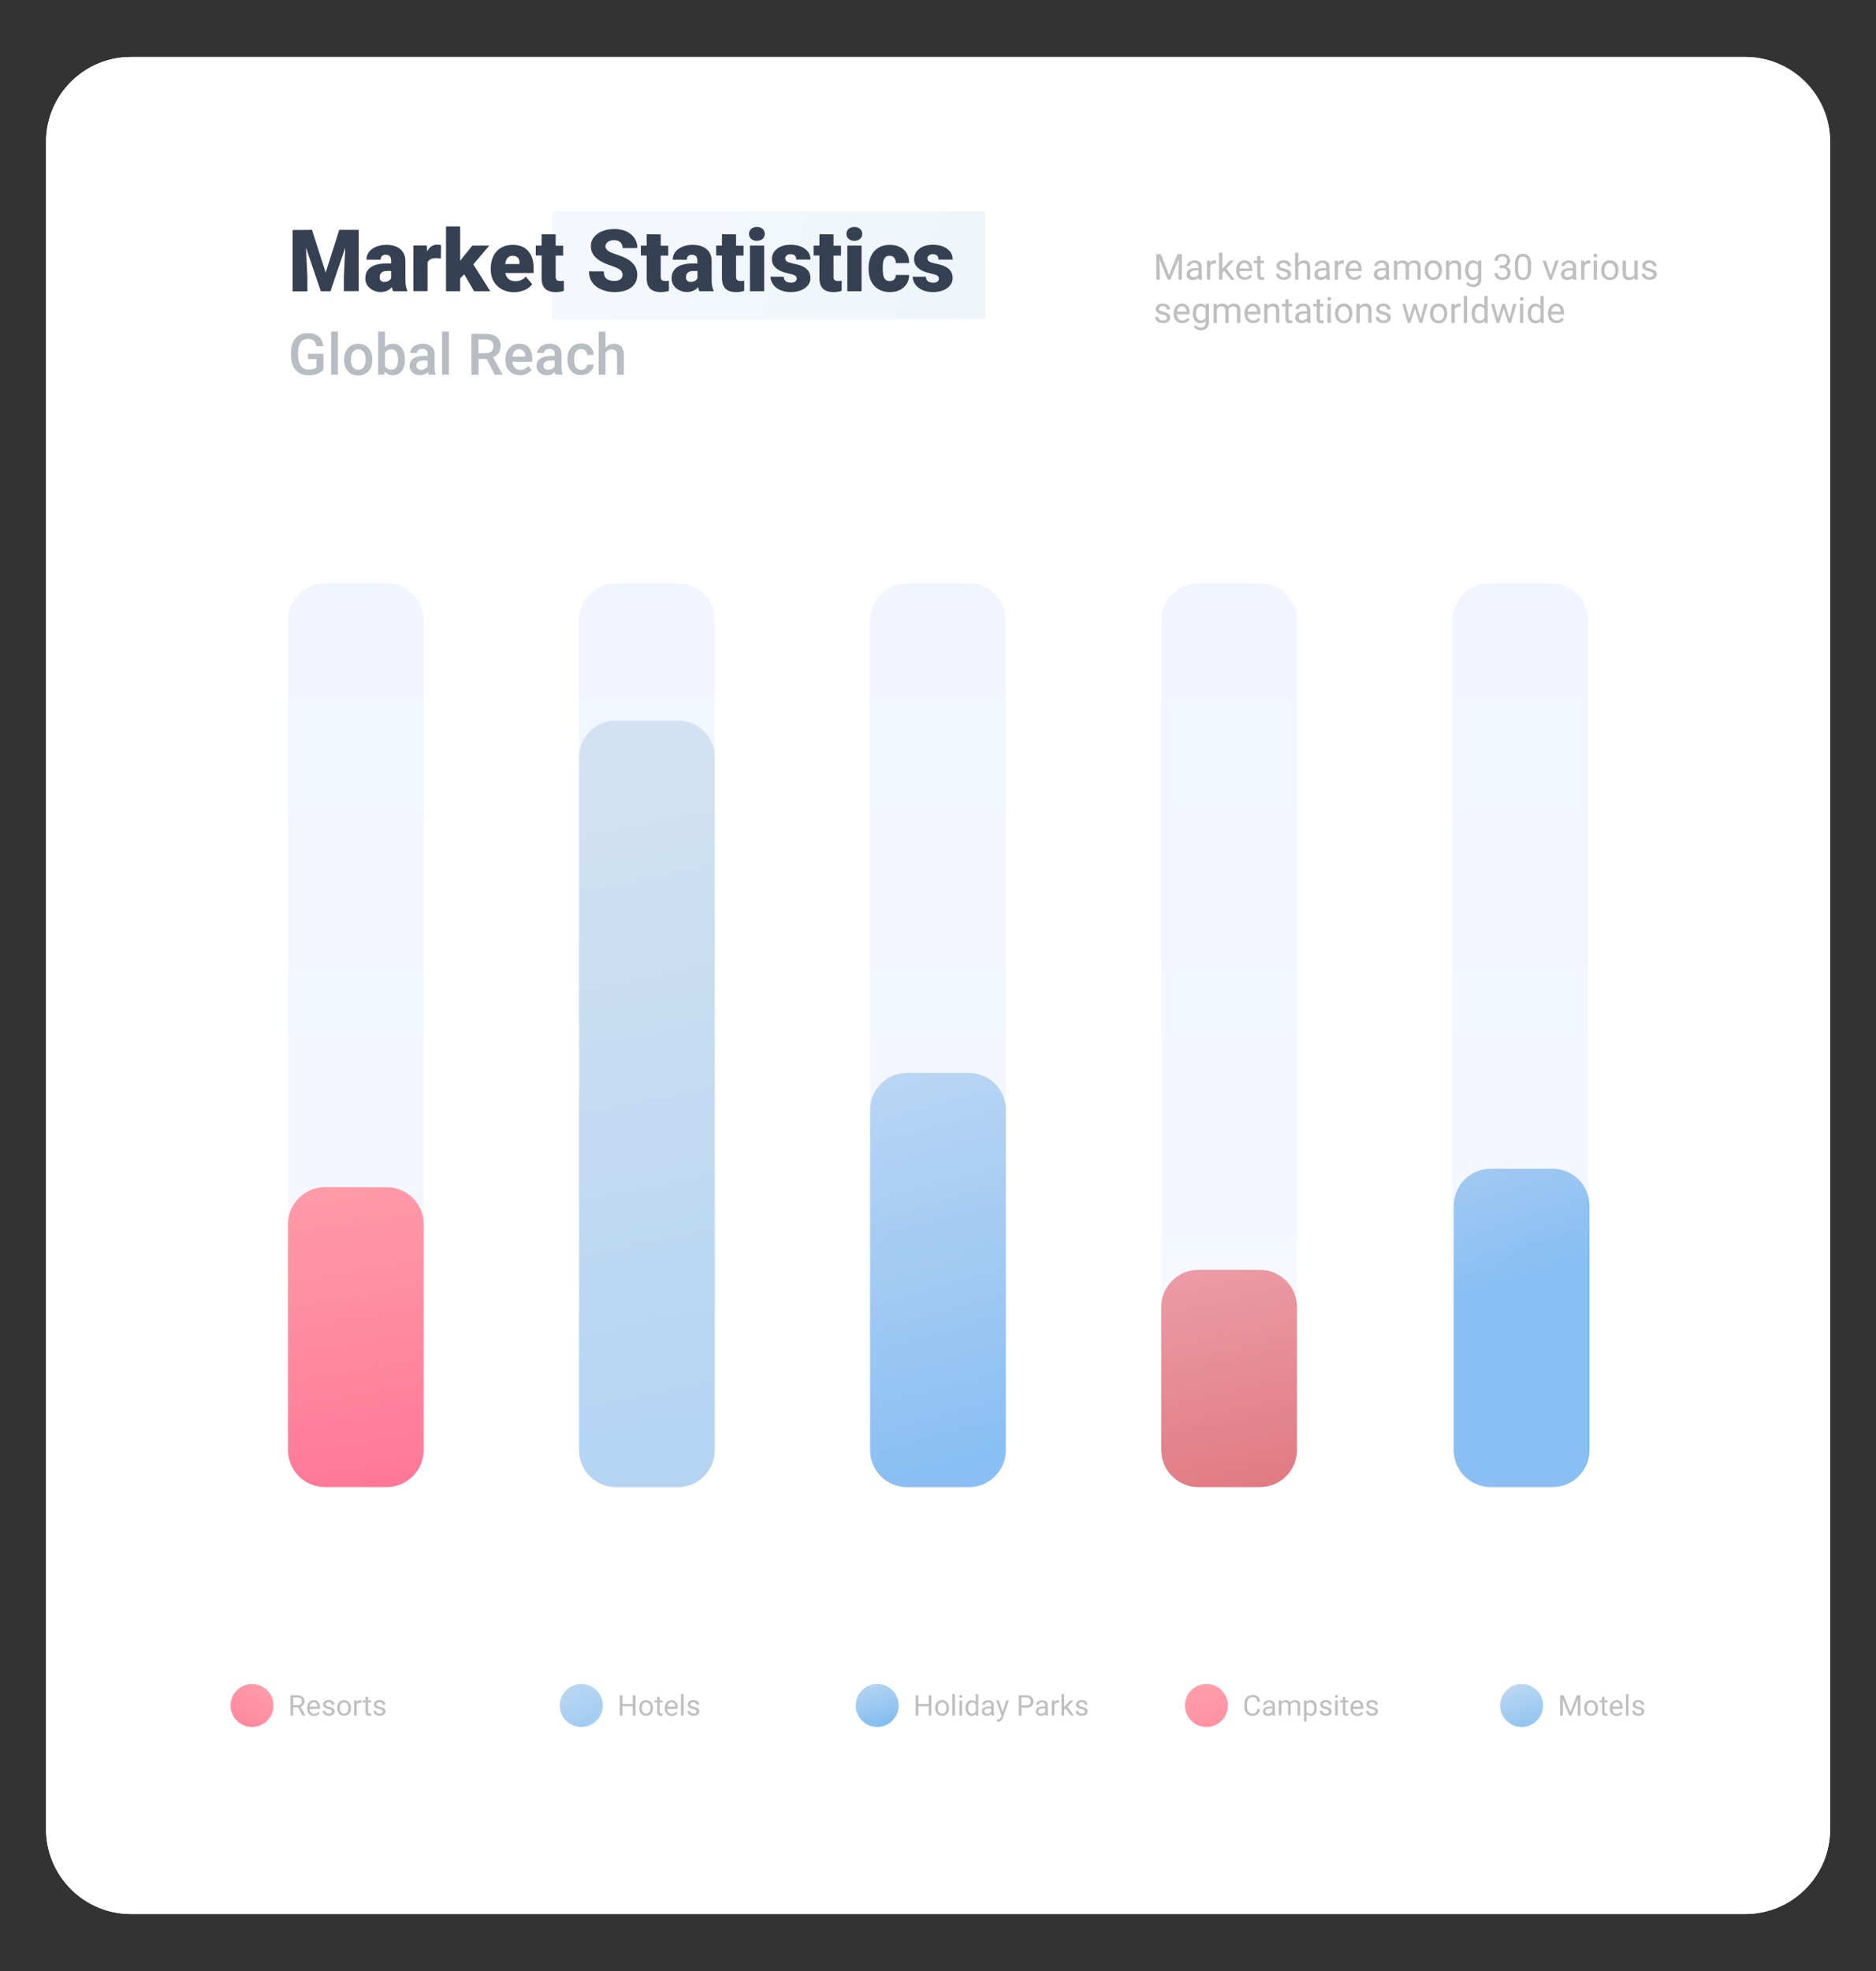 <svg xmlns="http://www.w3.org/2000/svg" xmlns:xlink="http://www.w3.org/1999/xlink" id="Layer_1" x="0px" y="0px" viewBox="0 0 2000 2100" style="enable-background:new 0 0 2000 2100;" xml:space="preserve"><rect x="0" y="0" width="2000" height="2100" fill="#333333" stroke="none"/><style type="text/css">	.st0{fill:#FFFFFF;}	.st1{opacity:0.16;fill:url(#SVGID_1_);enable-background:new    ;}	.st2{fill:url(#SVGID_00000078735245773184862450000015800659112939172762_);}	.st3{opacity:0.16;fill:url(#SVGID_00000140003524817085805300000000509641941537084351_);enable-background:new    ;}	.st4{fill:url(#SVGID_00000085947004299651051150000016224922652365270204_);}	.st5{opacity:0.16;fill:url(#SVGID_00000173138063645830116370000002593735390895834290_);enable-background:new    ;}	.st6{fill:url(#SVGID_00000119111529436470806510000013006798341971447204_);}	.st7{opacity:0.16;fill:url(#SVGID_00000165196531428159942640000010673963323951341759_);enable-background:new    ;}	.st8{fill:url(#SVGID_00000114051354399537561640000001797248429507150513_);}	.st9{opacity:0.16;fill:url(#SVGID_00000129204248407777854890000016618347121465940670_);enable-background:new    ;}	.st10{fill:url(#SVGID_00000139976319631259141480000003693273963931122061_);}	.st11{opacity:0.25;fill:url(#SVGID_00000175294503109913633870000013988639069626129044_);enable-background:new    ;}	.st12{fill:#354053;}	.st13{opacity:0.35;}	.st14{opacity:0.25;}	.st15{fill:url(#SVGID_00000040560030707579113490000009949807372505042086_);}	.st16{fill:url(#SVGID_00000088108357986648354340000002363656311887703696_);}	.st17{fill:url(#SVGID_00000045615532758146710080000010976981333874277766_);}	.st18{fill:url(#SVGID_00000173857841632401451170000005446574641661836202_);}	.st19{fill:url(#SVGID_00000055667406287765715430000009977056755935931555_);}</style><g>	<path class="st0" d="M1951.1,151.2v1797.6c0,50-40.5,90.5-90.5,90.5h-1721c-50,0-90.5-40.5-90.5-90.5V151.2   c0-50,40.5-90.5,90.5-90.5h1721C1910.5,60.7,1951.1,101.2,1951.1,151.2z"></path>	<path class="st0" d="M1951.1,151.2v1797.6c0,50-40.5,90.5-90.5,90.5h-1721c-50,0-90.5-40.5-90.5-90.5V151.2   c0-50,40.5-90.5,90.5-90.5h1721C1910.5,60.7,1951.1,101.2,1951.1,151.2z"></path>	<g>					<linearGradient id="SVGID_1_" gradientUnits="userSpaceOnUse" x1="375.904" y1="-502.717" x2="385.989" y2="1204.776" gradientTransform="matrix(1 0 0 1 0 1022)">			<stop offset="0" style="stop-color:#A9C0FF"></stop>			<stop offset="1" style="stop-color:#D6E5FF"></stop>		</linearGradient>		<path class="st1" d="M412.2,621.4h-65.7c-21.8,0-39.5,17.7-39.5,39.5v884c0,21.8,17.7,39.5,39.5,39.5h65.7    c21.8,0,39.5-17.7,39.5-39.5v-884C451.8,639,434.1,621.4,412.2,621.4z"></path>					<linearGradient id="SVGID_00000081639409989369112350000018093592291832957084_" gradientUnits="userSpaceOnUse" x1="894.591" y1="-40.399" x2="1051.895" y2="530.123" gradientTransform="matrix(1 0 0 1 0 1022)">			<stop offset="0" style="stop-color:#D2E2F2"></stop>			<stop offset="1" style="stop-color:#7FBBF1"></stop>		</linearGradient>		<path style="fill:url(#SVGID_00000081639409989369112350000018093592291832957084_);" d="M1032.8,1143.1h-65.7    c-21.8,0-39.5,17.7-39.5,39.5V1545c0,21.8,17.7,39.5,39.5,39.5h65.7c21.8,0,39.5-17.7,39.5-39.5v-362.4    C1072.4,1160.8,1054.7,1143.1,1032.8,1143.1z"></path>					<linearGradient id="SVGID_00000132062101055348198270000000586161585720441519_" gradientUnits="userSpaceOnUse" x1="686.204" y1="-502.717" x2="696.289" y2="1204.777" gradientTransform="matrix(1 0 0 1 0 1022)">			<stop offset="0" style="stop-color:#A9C0FF"></stop>			<stop offset="1" style="stop-color:#D6E5FF"></stop>		</linearGradient>		<path style="opacity:0.16;fill:url(#SVGID_00000132062101055348198270000000586161585720441519_);enable-background:new    ;" d="    M722.5,621.4h-65.7c-21.8,0-39.5,17.7-39.5,39.5v884c0,21.8,17.7,39.5,39.5,39.5h65.7c21.8,0,39.5-17.7,39.5-39.5v-884    C762.1,639,744.4,621.4,722.5,621.4z"></path>					<linearGradient id="SVGID_00000171691708792244745030000010454774119583682177_" gradientUnits="userSpaceOnUse" x1="1495.983" y1="6.187" x2="1606.331" y2="344.274" gradientTransform="matrix(1 0 0 1 0 1022)">			<stop offset="0" style="stop-color:#D2E2F2"></stop>			<stop offset="1" style="stop-color:#7FBBF1"></stop>		</linearGradient>		<path style="fill:url(#SVGID_00000171691708792244745030000010454774119583682177_);" d="M1655,1245.2h-65.7    c-21.8,0-39.5,17.7-39.5,39.5v260.2c0,21.8,17.7,39.5,39.5,39.5h65.7c21.8,0,39.5-17.7,39.5-39.5v-260.2    C1694.6,1262.9,1676.8,1245.2,1655,1245.2z"></path>					<linearGradient id="SVGID_00000029751816642500239750000015394452749049977224_" gradientUnits="userSpaceOnUse" x1="996.504" y1="-502.716" x2="1006.589" y2="1204.777" gradientTransform="matrix(1 0 0 1 0 1022)">			<stop offset="0" style="stop-color:#A9C0FF"></stop>			<stop offset="1" style="stop-color:#D6E5FF"></stop>		</linearGradient>		<path style="opacity:0.16;fill:url(#SVGID_00000029751816642500239750000015394452749049977224_);enable-background:new    ;" d="    M1032.8,621.4h-65.7c-21.8,0-39.5,17.7-39.5,39.5v884c0,21.8,17.7,39.5,39.5,39.5h65.7c21.8,0,39.5-17.7,39.5-39.5v-884    C1072.4,639,1054.7,621.4,1032.8,621.4z"></path>					<linearGradient id="SVGID_00000155141704400178425680000002009193229605645740_" gradientUnits="userSpaceOnUse" x1="1246.939" y1="156.343" x2="1365.895" y2="701.038" gradientTransform="matrix(1 0 0 1 0 1022)">			<stop offset="6.800000e-07" style="stop-color:#FFACB0"></stop>			<stop offset="1" style="stop-color:#DE5454"></stop>		</linearGradient>		<path style="fill:url(#SVGID_00000155141704400178425680000002009193229605645740_);" d="M1343.2,1353h-65.7    c-21.8,0-39.5,17.7-39.5,39.5v152.4c0,21.8,17.7,39.5,39.5,39.5h65.7c21.8,0,39.5-17.7,39.5-39.5v-152.4    C1382.7,1370.7,1365,1353,1343.2,1353z"></path>					<linearGradient id="SVGID_00000036937259598353481360000008961329954166885252_" gradientUnits="userSpaceOnUse" x1="1306.903" y1="-502.717" x2="1316.988" y2="1204.776" gradientTransform="matrix(1 0 0 1 0 1022)">			<stop offset="0" style="stop-color:#A9C0FF"></stop>			<stop offset="1" style="stop-color:#D6E5FF"></stop>		</linearGradient>		<path style="opacity:0.16;fill:url(#SVGID_00000036937259598353481360000008961329954166885252_);enable-background:new    ;" d="    M1343.2,621.4h-65.7c-21.8,0-39.5,17.7-39.5,39.5v884c0,21.8,17.7,39.5,39.5,39.5h65.7c21.8,0,39.5-17.7,39.5-39.5v-884    C1382.7,639,1365,621.4,1343.2,621.4z"></path>					<linearGradient id="SVGID_00000183969977600760818690000003832001144151263908_" gradientUnits="userSpaceOnUse" x1="325.336" y1="78.495" x2="494.38" y2="1092.756" gradientTransform="matrix(1 0 0 1 0 1022)">			<stop offset="6.800000e-07" style="stop-color:#FFACB0"></stop>			<stop offset="1" style="stop-color:#FF3F7A"></stop>		</linearGradient>		<path style="fill:url(#SVGID_00000183969977600760818690000003832001144151263908_);" d="M412.2,1264.9h-65.7    c-21.8,0-39.5,17.7-39.5,39.5v240.5c0,21.8,17.7,39.5,39.5,39.5h65.7c21.8,0,39.5-17.7,39.5-39.5v-240.5    C451.8,1282.7,434.1,1264.9,412.2,1264.9z"></path>					<linearGradient id="SVGID_00000114064733905437705860000002392483030645167747_" gradientUnits="userSpaceOnUse" x1="1617.104" y1="-502.716" x2="1627.189" y2="1204.777" gradientTransform="matrix(1 0 0 1 0 1022)">			<stop offset="0" style="stop-color:#A9C0FF"></stop>			<stop offset="1" style="stop-color:#D6E5FF"></stop>		</linearGradient>		<path style="opacity:0.16;fill:url(#SVGID_00000114064733905437705860000002392483030645167747_);enable-background:new    ;" d="    M1653.4,621.4h-65.7c-21.8,0-39.5,17.7-39.5,39.5v884c0,21.8,17.7,39.5,39.5,39.5h65.7c21.8,0,39.5-17.7,39.5-39.5v-884    C1693,639,1675.3,621.4,1653.4,621.4z"></path>					<linearGradient id="SVGID_00000155828209559555202440000003005230054609845916_" gradientUnits="userSpaceOnUse" x1="615.827" y1="-213.865" x2="1033.74" y2="1868.657" gradientTransform="matrix(1 0 0 1 0 1022)">			<stop offset="0" style="stop-color:#D2E2F2"></stop>			<stop offset="1" style="stop-color:#7FBBF1"></stop>		</linearGradient>		<path style="fill:url(#SVGID_00000155828209559555202440000003005230054609845916_);" d="M722.5,767.7h-65.7    c-21.8,0-39.5,17.7-39.5,39.5V1545c0,21.8,17.7,39.5,39.5,39.5h65.7c21.8,0,39.5-17.7,39.5-39.5V807.2    C762.1,785.3,744.4,767.7,722.5,767.7z"></path>	</g>			<linearGradient id="SVGID_00000106134485320248895680000013492517224578224529_" gradientUnits="userSpaceOnUse" x1="707.775" y1="-444.77" x2="1945.227" y2="168.608" gradientTransform="matrix(1 0 0 1 0 672)">		<stop offset="0" style="stop-color:#D2E2F2"></stop>		<stop offset="1" style="stop-color:#7FBBF1"></stop>	</linearGradient>	<path style="opacity:0.25;fill:url(#SVGID_00000106134485320248895680000013492517224578224529_);enable-background:new    ;" d="   M1047.44,340.33h-456c-1.7,0-3-1.3-3-3v-109.5c0-1.6,1.3-3,3-3h456c1.7,0,3,1.3,3,3v109.5   C1050.44,339.03,1049.04,340.33,1047.44,340.33z"></path>	<g>		<g>			<g>				<path class="st12" d="M332.6,244.9l14.6,45.5l14.5-45.5h20.7v65.3h-15.8V295l1.5-31.2l-15.8,46.5H342l-15.8-46.5l1.5,31.3v15.3      H312v-65.3L332.6,244.9L332.6,244.9z"></path>				<path class="st12" d="M432.2,299.3v-21.5c-0.1-5.3-1.9-9.4-5.5-12.4s-8.5-4.5-14.7-4.5s-11.3,1.5-15.3,4.4s-6,6.7-6,11.4h15.1      c0-3.5,1.8-5.3,5.4-5.3c3.9,0,5.8,2.2,5.8,6.7v2.6h-4.7c-7.4,0-13.1,1.3-17,4s-5.8,6.7-5.8,11.9c0,4.2,1.6,7.7,4.8,10.4      s7.1,4.1,11.7,4.1c5,0,8.9-1.8,11.7-5.2c0.4,1.9,0.9,3.4,1.4,4.4h15.1v-0.8C433,307.2,432.3,303.8,432.2,299.3z M417,296.5      c-0.5,1-1.4,1.9-2.7,2.7c-1.2,0.8-2.8,1.2-4.7,1.2c-1.4,0-2.6-0.4-3.5-1.3s-1.4-2-1.4-3.3c0-4.7,2.6-7.1,7.9-7.1h4.4L417,296.5      L417,296.5z"></path>				<path class="st12" d="M470,275.4l-5-0.4c-4.8,0-7.8,1.5-9.2,4.5v30.7h-15.1v-48.6h14.2l0.5,6.2c2.5-4.8,6.1-7.1,10.6-7.1      c1.6,0,3,0.2,4.2,0.5L470,275.4z"></path>				<path class="st12" d="M494.9,292.2l-4.3,4.3v13.8h-15.1v-69h15.1v36.6l1.5-2l11.4-14.2h18.1l-17,20l18.1,28.6h-17.3L494.9,292.2      z"></path>				<path class="st12" d="M568.8,284.9c0-7.6-2-13.5-5.9-17.7s-9.3-6.3-16.2-6.3c-4.8,0-9,1-12.6,3.1c-3.5,2.1-6.2,5-8.1,8.8      c-1.8,3.8-2.8,8.2-2.8,13.1v1.3c0,7.1,2.3,12.9,6.9,17.4s10.6,6.7,18.1,6.7c4,0,7.7-0.8,11.2-2.3s6.1-3.6,8-6.2l-6.9-8.2      c-2.7,3.4-6.4,5-11.2,5c-2.9,0-5.3-0.8-7.1-2.3c-1.8-1.6-3-3.7-3.5-6.4h30.1V284.9z M553.9,281.3h-15.3c0.8-5.9,3.5-8.8,7.9-8.8      c2.4,0,4.2,0.7,5.5,2s1.9,3.2,1.8,5.6v1.2H553.9z"></path>				<path class="st12" d="M592.4,249.7v12.1h8v10.5h-8v22.2c0,1.8,0.3,3.1,1,3.8c0.7,0.7,2,1.1,3.9,1.1c1.5,0,2.8-0.1,3.8-0.3v10.8      c-2.7,0.9-5.6,1.3-8.5,1.3c-5.2,0-9-1.2-11.5-3.7s-3.7-6.2-3.7-11.2v-24.1h-6.2v-10.5h6.2v-12.1L592.4,249.7L592.4,249.7z"></path>				<path class="st12" d="M663.7,292.9c0-2.3-0.8-4.1-2.5-5.4s-4.5-2.6-8.6-4s-7.5-2.7-10-4c-8.5-4.2-12.7-9.9-12.7-17.1      c0-3.6,1-6.8,3.2-9.6s5.1-4.9,9-6.5c3.9-1.5,8.2-2.3,13-2.3c4.7,0,8.9,0.8,12.6,2.5c3.7,1.7,6.6,4.1,8.7,7.2      c2.1,3.1,3.1,6.6,3.1,10.6h-15.7c0-2.7-0.8-4.7-2.5-6.2c-1.6-1.5-3.8-2.2-6.6-2.2s-5,0.6-6.7,1.9c-1.6,1.2-2.5,2.8-2.5,4.7      c0,1.7,0.9,3.2,2.7,4.6s5,2.8,9.5,4.2c4.5,1.5,8.2,3,11.1,4.7c7.1,4.1,10.6,9.7,10.6,16.8c0,5.7-2.2,10.2-6.5,13.5      s-10.2,4.9-17.7,4.9c-5.3,0-10.1-1-14.4-2.9s-7.5-4.5-9.7-7.8s-3.2-7.1-3.2-11.4h15.8c0,3.5,0.9,6.1,2.7,7.7      c1.8,1.7,4.8,2.5,8.8,2.5c2.6,0,4.7-0.6,6.2-1.7C662.9,296.5,663.7,295,663.7,292.9z"></path>				<path class="st12" d="M704.4,249.7v12.1h8v10.5h-8v22.2c0,1.8,0.3,3.1,1,3.8c0.7,0.7,2,1.1,3.9,1.1c1.5,0,2.8-0.1,3.8-0.3v10.8      c-2.7,0.9-5.6,1.3-8.5,1.3c-5.2,0-9-1.2-11.5-3.7s-3.7-6.2-3.7-11.2v-24.1h-6.2v-10.5h6.2v-12.1L704.4,249.7L704.4,249.7z"></path>				<path class="st12" d="M758.7,299.3v-21.5c-0.1-5.3-1.9-9.4-5.5-12.4s-8.5-4.5-14.7-4.5s-11.3,1.5-15.3,4.4s-6,6.7-6,11.4h15.1      c0-3.5,1.8-5.3,5.4-5.3c3.9,0,5.8,2.2,5.8,6.7v2.6h-4.7c-7.4,0-13.1,1.3-17,4s-5.8,6.7-5.8,11.9c0,4.2,1.6,7.7,4.8,10.4      s7.1,4.1,11.7,4.1c5,0,8.9-1.8,11.7-5.2c0.4,1.9,0.9,3.4,1.4,4.4h15.1v-0.8C759.5,307.2,758.8,303.8,758.7,299.3z M743.6,296.5      c-0.5,1-1.4,1.9-2.7,2.7c-1.2,0.8-2.8,1.2-4.7,1.2c-1.4,0-2.6-0.4-3.5-1.3s-1.4-2-1.4-3.3c0-4.7,2.6-7.1,7.9-7.1h4.4V296.5z"></path>				<path class="st12" d="M784.7,249.7v12.1h8v10.5h-8v22.2c0,1.8,0.3,3.1,1,3.8c0.7,0.7,2,1.1,3.9,1.1c1.5,0,2.8-0.1,3.8-0.3v10.8      c-2.7,0.9-5.6,1.3-8.5,1.3c-5.2,0-9-1.2-11.5-3.7s-3.7-6.2-3.7-11.2v-24.1h-6.2v-10.5h6.2v-12.1L784.7,249.7L784.7,249.7z"></path>				<path class="st12" d="M813,243.9c-1.6-1.4-3.6-2.1-6.1-2.1s-4.5,0.7-6.1,2.1c-1.5,1.4-2.3,3.2-2.3,5.3c0,2.2,0.8,3.9,2.3,5.3      c1.6,1.4,3.6,2.1,6.1,2.1s4.5-0.7,6.1-2.1c1.5-1.4,2.3-3.1,2.3-5.3C815.3,247.1,814.6,245.3,813,243.9z M799.5,261.7v48.6h15.2      v-48.6H799.5z"></path>				<path class="st12" d="M849.4,296.6c0-1.3-0.7-2.3-2-3.1c-1.3-0.8-3.9-1.6-7.7-2.4s-6.9-1.9-9.3-3.3s-4.3-3-5.6-5      c-1.3-1.9-1.9-4.2-1.9-6.7c0-4.5,1.8-8.1,5.5-11s8.5-4.3,14.5-4.3c6.4,0,11.5,1.5,15.4,4.4s5.8,6.7,5.8,11.4h-15.2      c0-3.9-2-5.8-6.2-5.8c-1.6,0-2.9,0.4-4,1.3s-1.6,2-1.6,3.3c0,1.4,0.7,2.4,2,3.3s3.4,1.5,6.3,2.1c2.9,0.5,5.4,1.2,7.6,1.9      c7.3,2.5,11,7,11,13.5c0,4.4-2,8-5.9,10.8s-9,4.2-15.3,4.2c-4.2,0-7.9-0.8-11.1-2.2c-3.3-1.5-5.8-3.5-7.6-6.1s-2.7-5.3-2.7-8.1      h14.1c0.1,2.2,0.8,3.9,2.2,4.9s3.3,1.5,5.5,1.5c2.1,0,3.6-0.4,4.7-1.3C848.8,299.1,849.4,298,849.4,296.6z"></path>				<path class="st12" d="M888.6,249.7v12.1h8v10.5h-8v22.2c0,1.8,0.3,3.1,1,3.8c0.7,0.7,2,1.1,3.9,1.1c1.5,0,2.8-0.1,3.8-0.3v10.8      c-2.7,0.9-5.6,1.3-8.5,1.3c-5.2,0-9-1.2-11.5-3.7s-3.7-6.2-3.7-11.2v-24.1h-6.2v-10.5h6.2v-12.1L888.6,249.7L888.6,249.7z"></path>				<path class="st12" d="M916.9,243.9c-1.6-1.4-3.6-2.1-6.1-2.1s-4.5,0.7-6.1,2.1c-1.5,1.4-2.3,3.2-2.3,5.3c0,2.2,0.8,3.9,2.3,5.3      c1.6,1.4,3.6,2.1,6.1,2.1s4.5-0.7,6.1-2.1c1.6-1.4,2.3-3.1,2.3-5.3C919.2,247.1,918.5,245.3,916.9,243.9z M903.3,261.7v48.6      h15.2v-48.6H903.3z"></path>				<path class="st12" d="M948.4,299.5c2.1,0,3.8-0.6,4.9-1.7c1.2-1.1,1.7-2.8,1.7-4.8h14.2c0,5.3-1.9,9.7-5.7,13.1      s-8.7,5.1-14.7,5.1c-7.1,0-12.6-2.2-16.7-6.6c-4.1-4.4-6.1-10.6-6.1-18.4v-0.6c0-4.9,0.9-9.2,2.7-13s4.4-6.6,7.8-8.7      c3.4-2,7.5-3,12.1-3c6.3,0,11.3,1.8,15,5.2s5.6,8.2,5.6,14.2H955c0-2.5-0.6-4.4-1.8-5.8s-2.9-2-4.9-2c-3.9,0-6.2,2.5-6.9,7.5      c-0.2,1.6-0.3,3.8-0.3,6.5c0,4.9,0.6,8.3,1.8,10.1S945.8,299.5,948.4,299.5z"></path>				<path class="st12" d="M1001,296.6c0-1.3-0.7-2.3-2-3.1c-1.3-0.8-3.9-1.6-7.7-2.4s-6.9-1.9-9.3-3.3s-4.3-3-5.6-5      c-1.3-1.9-1.9-4.2-1.9-6.7c0-4.5,1.8-8.1,5.5-11s8.5-4.3,14.5-4.3c6.4,0,11.5,1.5,15.4,4.4s5.8,6.7,5.8,11.4h-15.2      c0-3.9-2-5.8-6.2-5.8c-1.6,0-2.9,0.4-4,1.3s-1.6,2-1.6,3.3c0,1.4,0.7,2.4,2,3.3s3.4,1.5,6.3,2.1c2.9,0.5,5.4,1.2,7.6,1.9      c7.3,2.5,11,7,11,13.5c0,4.4-2,8-5.9,10.8s-9,4.2-15.3,4.2c-4.2,0-7.9-0.8-11.1-2.2c-3.3-1.5-5.8-3.5-7.6-6.1s-2.7-5.3-2.7-8.1      h14.1c0.1,2.2,0.8,3.9,2.2,4.9s3.3,1.5,5.5,1.5c2.1,0,3.6-0.4,4.7-1.3C1000.5,299.1,1001,298,1001,296.6z"></path>			</g>			<g class="st13">				<path class="st12" d="M344.9,393.6c-1.6,2.1-3.8,3.6-6.6,4.7c-2.8,1.1-6,1.6-9.5,1.6c-3.7,0-6.9-0.8-9.7-2.5      c-2.8-1.7-5-4-6.5-7.1s-2.3-6.7-2.4-10.8V376c0-6.6,1.6-11.7,4.7-15.5c3.2-3.7,7.6-5.6,13.2-5.6c4.9,0,8.7,1.2,11.6,3.6      s4.6,5.9,5.1,10.4h-7.4c-0.8-5.2-3.9-7.9-9.1-7.9c-3.4,0-6,1.2-7.8,3.7c-1.8,2.4-2.7,6-2.7,10.8v3.4c0,4.7,1,8.4,3,11      s4.8,3.9,8.3,3.9c3.9,0,6.6-0.9,8.3-2.6v-8.5h-9v-5.8h16.5V393.6L344.9,393.6z"></path>				<path class="st12" d="M360.3,399.2H353v-46h7.3V399.2z"></path>				<path class="st12" d="M396.9,381.7c-0.2-4.7-1.7-8.4-4.4-11.2c-2.7-2.8-6.3-4.2-10.7-4.2c-3,0-5.6,0.7-7.8,2.1      c-2.3,1.4-4,3.3-5.3,5.9c-1.3,2.5-1.9,5.4-1.9,8.6v0.4c0,5.1,1.4,9.1,4.1,12.2s6.4,4.6,11,4.6c3,0,5.6-0.7,7.9-2.1      s4-3.3,5.3-5.8s1.8-5.4,1.8-8.6V381.7z M387.7,391.1c-1.4,1.9-3.3,2.9-5.7,2.9c-2.5,0-4.4-0.9-5.8-2.8s-2.1-4.5-2.1-7.8      c0-3.8,0.7-6.6,2.1-8.5s3.3-2.8,5.7-2.8c2.4,0,4.3,1,5.7,2.9c1.4,1.9,2.1,4.5,2.1,7.8C389.7,386.4,389,389.2,387.7,391.1z"></path>				<path class="st12" d="M428.2,370.6c-2.3-2.9-5.4-4.4-9.3-4.4c-3.6,0-6.4,1.2-8.5,3.7v-16.7h-7.3v46h6.6l0.4-3.5      c2.1,2.7,5.1,4.1,8.9,4.1c3.9,0,7-1.5,9.3-4.5s3.4-7,3.4-12l0,0v-0.4C431.6,377.7,430.5,373.6,428.2,370.6z M424.3,383.7      c0,3.4-0.7,6-1.9,7.7c-1.2,1.7-3,2.5-5.3,2.5c-3.2,0-5.4-1.4-6.7-4.2v-13.4c1.3-2.8,3.5-4.1,6.6-4.1c2.4,0,4.2,0.9,5.4,2.6      s1.9,4.4,1.9,7.9V383.7z"></path>				<path class="st12" d="M463.3,391.7v-14.6c-0.1-3.5-1.2-6.1-3.5-8s-5.3-2.9-9.1-2.9c-2.5,0-4.8,0.4-6.8,1.3s-3.6,2.1-4.8,3.6      c-1.2,1.6-1.8,3.2-1.8,5h7.3c0-1.3,0.5-2.3,1.6-3.2c1.1-0.8,2.4-1.2,4.1-1.2c1.9,0,3.3,0.5,4.3,1.5s1.4,2.3,1.4,4v2.1h-4.5      c-4.8,0-8.4,0.9-11,2.8s-3.8,4.5-3.8,8c0,2.7,1,5,3.1,6.9s4.7,2.8,8,2.8c3.4,0,6.2-1.2,8.5-3.6c0.2,1.4,0.5,2.4,0.8,3h7.4v-0.5      C463.7,397,463.3,394.7,463.3,391.7z M456,390.1c-0.6,1.2-1.6,2.1-2.9,2.8c-1.3,0.7-2.6,1.1-4.1,1.1c-1.6,0-2.8-0.4-3.7-1.2      c-0.9-0.8-1.4-1.9-1.4-3.3c0-1.7,0.7-3,2-4c1.4-0.9,3.4-1.4,6.1-1.4h3.9v6H456z"></path>				<path class="st12" d="M478.6,399.2h-7.3v-46h7.3V399.2z"></path>				<path class="st12" d="M525.7,380.7c2.5-1.1,4.5-2.6,5.9-4.5c1.4-2,2.1-4.4,2.1-7.3c0-4.3-1.4-7.6-4.1-9.8s-6.6-3.4-11.7-3.4      h-15.3v43.6h7.6v-16.8h8.5l8.8,16.8h8.1v-0.4L525.7,380.7z M517.9,376.3h-7.8v-14.6h8c2.6,0,4.6,0.7,6,2c1.3,1.3,2,3.1,2,5.4      c0,2.2-0.7,4-2.2,5.3C522.5,375.7,520.5,376.3,517.9,376.3z"></path>				<path class="st12" d="M567.4,382.4c0-5.2-1.2-9.1-3.6-12c-2.4-2.8-5.8-4.2-10.2-4.2c-2.8,0-5.3,0.7-7.6,2.1s-4,3.4-5.3,5.9      s-1.9,5.4-1.9,8.7v0.9c0,4.8,1.4,8.7,4.3,11.6c2.9,2.9,6.6,4.4,11.2,4.4c2.7,0,5.1-0.5,7.3-1.6s3.9-2.6,5.2-4.5L563,390      c-2.1,2.7-4.8,4.1-8.1,4.1c-2.4,0-4.4-0.8-5.9-2.3c-1.6-1.6-2.5-3.7-2.7-6.3h21.2v-3.1H567.4z M560.2,380h-13.9      c0.3-2.5,1.1-4.4,2.3-5.8s2.8-2.1,4.8-2.1s3.6,0.6,4.7,1.9s1.8,3.1,2,5.5v0.5H560.2z"></path>				<path class="st12" d="M598.7,391.7v-14.6c-0.1-3.5-1.2-6.1-3.5-8s-5.3-2.9-9.1-2.9c-2.5,0-4.8,0.4-6.8,1.3s-3.6,2.1-4.8,3.6      c-1.2,1.6-1.8,3.2-1.8,5h7.3c0-1.3,0.5-2.3,1.6-3.2c1.1-0.8,2.4-1.2,4.1-1.2c1.9,0,3.4,0.5,4.3,1.5c0.9,1,1.4,2.3,1.4,4v2.1      h-4.5c-4.8,0-8.4,0.9-11,2.8s-3.9,4.5-3.9,8c0,2.7,1,5,3.1,6.9s4.7,2.8,8,2.8c3.4,0,6.2-1.2,8.5-3.6c0.2,1.4,0.5,2.4,0.8,3h7.4      v-0.5C599.1,397,598.7,394.7,598.7,391.7z M591.4,390.1c-0.6,1.2-1.6,2.1-2.9,2.8c-1.3,0.7-2.6,1.1-4.1,1.1      c-1.6,0-2.8-0.4-3.7-1.2c-0.9-0.8-1.4-1.9-1.4-3.3c0-1.7,0.7-3,2-4c1.3-0.9,3.4-1.4,6.1-1.4h3.9v6H591.4z"></path>				<path class="st12" d="M619.6,394c1.8,0,3.3-0.5,4.5-1.6s1.8-2.4,1.9-3.9h6.9c-0.1,2-0.7,3.9-1.9,5.6s-2.8,3.1-4.8,4.1      s-4.2,1.5-6.5,1.5c-4.5,0-8.1-1.5-10.8-4.4s-4-7-4-12.2v-0.8c0-4.9,1.3-8.9,4-11.9s6.2-4.5,10.8-4.5c3.9,0,7,1.1,9.4,3.4      s3.7,5.2,3.8,8.9H626c-0.1-1.9-0.7-3.4-1.9-4.6s-2.7-1.8-4.5-1.8c-2.4,0-4.2,0.9-5.5,2.6s-1.9,4.3-2,7.8v1.2      c0,3.5,0.6,6.1,1.9,7.9C615.4,393.2,617.2,394,619.6,394z"></path>				<path class="st12" d="M645.6,370.4c2.4-2.8,5.4-4.1,9-4.1c6.9,0,10.4,4,10.5,11.8v21.2h-7.3v-20.9c0-2.2-0.5-3.8-1.5-4.8      c-1-0.9-2.4-1.4-4.3-1.4c-2.9,0-5.1,1.3-6.5,3.9v23.2h-7.3v-46h7.3L645.6,370.4L645.6,370.4z"></path>			</g>		</g>	</g>	<g class="st14">		<g>			<path d="M1237.5,270.7l8.9,22.3l8.9-22.3h4.7V298h-3.6v-10.6l0.3-11.5l-9,22.1h-2.8l-8.9-22l0.4,11.4V298h-3.6v-27.3H1237.5z"></path>			<path d="M1281.2,293.3V284c-0.1-2-0.7-3.6-2.1-4.8c-1.3-1.2-3.1-1.8-5.5-1.8c-1.5,0-2.8,0.3-4.1,0.8c-1.2,0.6-2.2,1.3-2.9,2.2     c-0.7,0.9-1.1,1.9-1.1,2.9h3.5c0-0.9,0.4-1.6,1.2-2.3s1.9-0.9,3.1-0.9c1.4,0,2.5,0.4,3.2,1.1s1.1,1.7,1.1,2.9v1.6h-3.4     c-2.9,0-5.2,0.6-6.8,1.8c-1.6,1.2-2.4,2.8-2.4,4.9c0,1.7,0.6,3.2,1.9,4.3c1.3,1.1,2.9,1.7,4.9,1.7c2.2,0,4.2-0.8,5.8-2.5     c0.1,1,0.3,1.7,0.5,2.1h3.6v-0.3C1281.5,296.6,1281.2,295.1,1281.2,293.3z M1277.8,292.3c-0.4,0.9-1.2,1.6-2.1,2.2     c-1,0.6-2,0.8-3.1,0.8s-2.1-0.3-2.8-0.9c-0.7-0.6-1.1-1.5-1.1-2.6c0-2.5,2.1-3.7,6.4-3.7h2.7V292.3z"></path>			<path d="M1296.5,280.9c-0.5-0.1-1.1-0.1-1.7-0.1c-2.3,0-3.8,1-4.6,2.9V298h-3.5v-20.3h3.4l0.1,2.3c1.1-1.8,2.8-2.7,4.8-2.7     c0.7,0,1.2,0.1,1.5,0.3L1296.5,280.9L1296.5,280.9z"></path>			<path d="M1305.3,288.6l-2.2,2.3v7.1h-3.5v-28.8h3.5v17.4l1.8-2.2l6.3-6.7h4.2l-7.9,8.5l8.8,11.8h-4.1L1305.3,288.6z"></path>			<path d="M1335,287.4c0-3.2-0.7-5.7-2.2-7.5c-1.5-1.7-3.5-2.6-6.2-2.6c-1.6,0-3.1,0.5-4.5,1.3c-1.4,0.9-2.4,2.1-3.2,3.7     c-0.8,1.6-1.1,3.4-1.1,5.4v0.6c0,3,0.9,5.4,2.6,7.2c1.7,1.8,4,2.7,6.7,2.7c3.4,0,5.9-1.3,7.6-3.9l-2.1-1.6     c-0.6,0.8-1.4,1.5-2.2,2c-0.8,0.5-1.9,0.8-3.1,0.8c-1.7,0-3.1-0.6-4.3-1.9c-1.1-1.2-1.7-2.8-1.8-4.8h13.7v-1.4H1335z M1331.6,286     h-10.2c0.2-1.8,0.8-3.3,1.8-4.3s2.1-1.5,3.5-1.5s2.6,0.5,3.5,1.5c0.8,1,1.3,2.3,1.4,4.1L1331.6,286L1331.6,286z"></path>			<path d="M1343.8,272.8v4.9h3.8v2.7h-3.8V293c0,0.8,0.2,1.4,0.5,1.8s0.9,0.6,1.7,0.6c0.4,0,0.9-0.1,1.7-0.2v2.8     c-0.9,0.2-1.8,0.4-2.7,0.4c-1.6,0-2.7-0.5-3.5-1.4s-1.2-2.3-1.2-4v-12.6h-3.7v-2.7h3.7v-4.9L1343.8,272.8L1343.8,272.8z"></path>			<path d="M1372.9,292.6c0-0.9-0.3-1.7-1.1-2.2c-0.7-0.5-1.9-1-3.7-1.3c-1.8-0.4-3.2-0.8-4.2-1.4c-1-0.5-1.8-1.1-2.3-1.9     c-0.5-0.7-0.7-1.6-0.7-2.6c0-1.7,0.7-3.1,2.1-4.2s3.2-1.7,5.4-1.7c2.3,0,4.2,0.6,5.6,1.8c1.4,1.2,2.2,2.7,2.2,4.5h-3.5     c0-1-0.4-1.8-1.2-2.5s-1.8-1-3-1c-1.3,0-2.2,0.3-3,0.8s-1.1,1.3-1.1,2.1c0,0.8,0.3,1.5,1,1.9s1.9,0.8,3.6,1.2s3.1,0.9,4.2,1.4     s1.9,1.2,2.4,1.9s0.8,1.7,0.8,2.8c0,1.8-0.7,3.3-2.2,4.4c-1.4,1.1-3.3,1.6-5.6,1.6c-1.6,0-3.1-0.3-4.3-0.9     c-1.2-0.6-2.2-1.4-2.9-2.4c-0.7-1-1.1-2.1-1.1-3.3h3.5c0.1,1.2,0.5,2.1,1.4,2.8c0.9,0.7,2,1,3.4,1c1.3,0,2.4-0.3,3.2-0.8     C1372.5,294.2,1372.9,293.5,1372.9,292.6z"></path>			<path d="M1384.3,280.2c1.5-1.9,3.5-2.8,6-2.8c4.3,0,6.4,2.4,6.5,7.2V298h-3.5v-13.4c0-1.5-0.3-2.5-1-3.2s-1.7-1-3.1-1     c-1.1,0-2.1,0.3-3,0.9s-1.5,1.4-2,2.4V298h-3.5v-28.8h3.5v11H1384.3z"></path>			<path d="M1417.4,293.3V284c0-2-0.7-3.6-2.1-4.8s-3.2-1.8-5.5-1.8c-1.5,0-2.8,0.3-4.1,0.8c-1.2,0.6-2.2,1.3-2.9,2.2     c-0.7,0.9-1.1,1.9-1.1,2.9h3.5c0-0.9,0.4-1.6,1.2-2.3c0.8-0.6,1.9-0.9,3.1-0.9c1.4,0,2.5,0.4,3.2,1.1s1.1,1.7,1.1,2.9v1.6h-3.4     c-2.9,0-5.2,0.6-6.8,1.8c-1.6,1.2-2.4,2.8-2.4,4.9c0,1.7,0.6,3.2,1.9,4.3c1.3,1.1,2.9,1.7,4.9,1.7c2.2,0,4.2-0.8,5.8-2.5     c0.1,1,0.3,1.7,0.5,2.1h3.6v-0.3C1417.7,296.6,1417.4,295.1,1417.4,293.3z M1414,292.3c-0.4,0.9-1.1,1.6-2.1,2.2s-2,0.8-3.1,0.8     s-2.1-0.3-2.8-0.9c-0.7-0.6-1.1-1.5-1.1-2.6c0-2.5,2.1-3.7,6.4-3.7h2.7V292.3z"></path>			<path d="M1432.7,280.9c-0.5-0.1-1.1-0.1-1.7-0.1c-2.3,0-3.8,1-4.6,2.9V298h-3.5v-20.3h3.4l0.1,2.3c1.1-1.8,2.8-2.7,4.8-2.7     c0.7,0,1.2,0.1,1.5,0.3L1432.7,280.9L1432.7,280.9z"></path>			<path d="M1451.8,287.4c0-3.2-0.7-5.7-2.2-7.5c-1.5-1.7-3.5-2.6-6.2-2.6c-1.6,0-3.1,0.5-4.5,1.3c-1.4,0.9-2.4,2.1-3.2,3.7     c-0.8,1.6-1.2,3.4-1.2,5.4v0.6c0,3,0.9,5.4,2.6,7.2c1.7,1.8,4,2.7,6.7,2.7c3.4,0,6-1.3,7.6-3.9l-2.1-1.6c-0.6,0.8-1.4,1.5-2.2,2     c-0.8,0.5-1.9,0.8-3.1,0.8c-1.7,0-3.1-0.6-4.3-1.9c-1.1-1.2-1.7-2.8-1.8-4.8h13.7v-1.4H1451.8z M1448.4,286h-10.2     c0.2-1.8,0.8-3.3,1.8-4.3s2.1-1.5,3.5-1.5s2.6,0.5,3.5,1.5c0.8,1,1.3,2.3,1.4,4.1L1448.4,286L1448.4,286z"></path>			<path d="M1480.8,293.3V284c-0.1-2-0.7-3.6-2.1-4.8c-1.3-1.2-3.1-1.8-5.5-1.8c-1.5,0-2.8,0.3-4.1,0.8c-1.2,0.6-2.2,1.3-2.9,2.2     c-0.7,0.9-1.1,1.9-1.1,2.9h3.5c0-0.9,0.4-1.6,1.2-2.3c0.8-0.6,1.9-0.9,3.1-0.9c1.4,0,2.5,0.4,3.2,1.1s1.1,1.7,1.1,2.9v1.6h-3.4     c-2.9,0-5.2,0.6-6.8,1.8c-1.6,1.2-2.4,2.8-2.4,4.9c0,1.7,0.6,3.2,1.9,4.3c1.3,1.1,2.9,1.7,4.9,1.7c2.2,0,4.2-0.8,5.8-2.5     c0.1,1,0.3,1.7,0.5,2.1h3.6v-0.3C1481,296.6,1480.8,295.1,1480.8,293.3z M1477.3,292.3c-0.4,0.9-1.2,1.6-2.1,2.2     c-1,0.6-2,0.8-3.1,0.8s-2.1-0.3-2.8-0.9c-0.7-0.6-1.1-1.5-1.1-2.6c0-2.5,2.1-3.7,6.4-3.7h2.7V292.3z"></path>			<path d="M1489.5,277.8l0.1,2.2c1.5-1.8,3.5-2.6,6-2.6c2.8,0,4.8,1.1,5.8,3.3c0.7-1,1.6-1.8,2.6-2.4c1.1-0.6,2.4-0.9,3.8-0.9     c4.4,0,6.7,2.4,6.8,7.1V298h-3.5v-13.4c0-1.5-0.3-2.5-1-3.2s-1.8-1.1-3.3-1.1c-1.3,0-2.3,0.4-3.2,1.1s-1.3,1.8-1.5,3.1V298h-3.5     v-13.3c0-3-1.4-4.4-4.3-4.4c-2.3,0-3.8,1-4.7,2.9V298h-3.5v-20.3L1489.5,277.8L1489.5,277.8z"></path>			<path d="M1534.8,280.2c-1.7-1.9-3.9-2.9-6.7-2.9c-1.8,0-3.4,0.4-4.8,1.3s-2.5,2.1-3.3,3.7s-1.2,3.4-1.2,5.4l0,0v0.2     c0,3.2,0.9,5.7,2.6,7.6s3.9,2.9,6.7,2.9c1.8,0,3.4-0.4,4.8-1.3s2.5-2.1,3.2-3.7c0.8-1.6,1.1-3.3,1.1-5.3v-0.2     C1537.4,284.7,1536.5,282.2,1534.8,280.2z M1532.4,293.5c-1,1.4-2.4,2.1-4.2,2.1c-1.8,0-3.1-0.7-4.2-2c-1-1.4-1.6-3.2-1.6-5.4     c0-2.5,0.5-4.5,1.6-5.8s2.4-2,4.1-2c1.8,0,3.2,0.7,4.2,2.1s1.6,3.2,1.6,5.4C1533.9,290.2,1533.4,292.1,1532.4,293.5z"></path>			<path d="M1545,277.8l0.1,2.5c1.6-2,3.6-2.9,6.1-2.9c4.3,0,6.4,2.4,6.5,7.2V298h-3.5v-13.4c0-1.5-0.3-2.5-1-3.2s-1.7-1-3.1-1     c-1.1,0-2.1,0.3-3,0.9s-1.5,1.4-2,2.4V298h-3.5v-20.3L1545,277.8L1545,277.8z"></path>			<path d="M1576,277.8l-0.2,2.2c-1.4-1.8-3.3-2.6-5.8-2.6c-2.4,0-4.4,0.9-5.8,2.8c-1.5,1.9-2.2,4.4-2.2,7.5c0,3.3,0.7,5.9,2.2,7.8     s3.4,2.9,5.8,2.9s4.3-0.8,5.7-2.4v1.7c0,1.7-0.5,3.1-1.4,4s-2.2,1.4-3.9,1.4c-2.2,0-4-0.9-5.5-2.8l-1.8,2.1     c0.7,1.1,1.8,1.9,3.2,2.6c1.4,0.6,2.8,0.9,4.3,0.9c2.6,0,4.7-0.8,6.3-2.3s2.3-3.6,2.3-6.2v-19.8h-3.2V277.8z M1575.7,292.5     c-1,2-2.6,3-4.8,3c-1.7,0-3-0.6-3.9-2s-1.4-3.1-1.4-5.4c0-2.6,0.5-4.5,1.4-5.8s2.3-2,3.9-2c2.1,0,3.7,1,4.8,2.9V292.5z"></path>			<path d="M1598.6,282.7h2.6c1.6,0,2.9-0.5,3.9-1.3s1.4-2,1.4-3.4c0-3.2-1.6-4.8-4.8-4.8c-1.5,0-2.7,0.4-3.6,1.3s-1.3,2-1.3,3.4     h-3.5c0-2.2,0.8-4,2.4-5.4s3.6-2.1,6-2.1c2.6,0,4.6,0.7,6.1,2c1.5,1.4,2.2,3.2,2.2,5.7c0,1.2-0.4,2.3-1.2,3.5     c-0.8,1.1-1.8,1.9-3.1,2.5c1.5,0.5,2.7,1.3,3.5,2.4s1.2,2.4,1.2,4c0,2.5-0.8,4.4-2.4,5.8s-3.7,2.1-6.2,2.1s-4.6-0.7-6.2-2.1     s-2.4-3.2-2.4-5.5h3.5c0,1.4,0.5,2.6,1.4,3.5s2.2,1.3,3.8,1.3c1.7,0,2.9-0.4,3.8-1.3s1.3-2.1,1.3-3.8c0-1.6-0.5-2.8-1.5-3.6     s-2.4-1.3-4.2-1.3h-2.6v-2.9H1598.6z"></path>			<path d="M1630.1,273.2c-1.4-1.9-3.6-2.8-6.5-2.8c-3,0-5.1,1-6.5,2.9s-2.1,4.9-2.1,8.9v4.6c0.1,3.8,0.8,6.7,2.2,8.7     c1.4,1.9,3.6,2.9,6.5,2.9c3,0,5.1-1,6.5-3s2.1-5,2.1-9l0,0v-4.5C1632.2,278,1631.5,275.1,1630.1,273.2z M1628.8,281.7v5.7     c0,2.8-0.5,4.9-1.3,6.3c-0.8,1.3-2.1,2-3.8,2c-1.7,0-3-0.7-3.9-2.1c-0.8-1.4-1.3-3.6-1.3-6.5v-5.5c0-2.8,0.4-4.8,1.2-6.2     c0.8-1.3,2.1-2,3.9-2s3.1,0.7,3.9,2C1628.3,276.6,1628.8,278.7,1628.8,281.7L1628.8,281.7z"></path>			<path d="M1653.2,293.3l5-15.6h3.5l-7.3,20.3h-2.6l-7.3-20.3h3.5L1653.2,293.3z"></path>			<path d="M1680.3,293.3V284c-0.1-2-0.7-3.6-2.1-4.8c-1.3-1.2-3.1-1.8-5.5-1.8c-1.5,0-2.8,0.3-4.1,0.8c-1.2,0.6-2.2,1.3-2.9,2.2     c-0.7,0.9-1.1,1.9-1.1,2.9h3.5c0-0.9,0.4-1.6,1.2-2.3s1.9-0.9,3.1-0.9c1.4,0,2.5,0.4,3.2,1.1s1.1,1.7,1.1,2.9v1.6h-3.4     c-2.9,0-5.2,0.6-6.8,1.8c-1.6,1.2-2.4,2.8-2.4,4.9c0,1.7,0.6,3.2,1.9,4.3c1.3,1.1,2.9,1.7,4.9,1.7c2.2,0,4.2-0.8,5.8-2.5     c0.1,1,0.3,1.7,0.5,2.1h3.6v-0.3C1680.5,296.6,1680.3,295.1,1680.3,293.3z M1676.8,292.3c-0.4,0.9-1.2,1.6-2.1,2.2     c-1,0.6-2,0.8-3.1,0.8s-2.1-0.3-2.8-0.9c-0.7-0.6-1.1-1.5-1.1-2.6c0-2.5,2.1-3.7,6.4-3.7h2.7V292.3z"></path>			<path d="M1695.5,280.9c-0.5-0.1-1.1-0.1-1.7-0.1c-2.3,0-3.8,1-4.6,2.9V298h-3.5v-20.3h3.4l0.1,2.3c1.1-1.8,2.8-2.7,4.8-2.7     c0.7,0,1.2,0.1,1.5,0.3L1695.5,280.9L1695.5,280.9z"></path>			<path d="M1702.3,270.9c-0.4-0.4-0.9-0.6-1.5-0.6c-0.7,0-1.2,0.2-1.5,0.6s-0.5,0.9-0.5,1.4s0.2,1,0.5,1.4c0.4,0.4,0.9,0.6,1.5,0.6     c0.7,0,1.2-0.2,1.5-0.6s0.5-0.9,0.5-1.4S1702.6,271.3,1702.3,270.9z M1699,277.8V298h3.5v-20.3h-3.5V277.8z"></path>			<path d="M1723,280.2c-1.7-1.9-3.9-2.9-6.7-2.9c-1.8,0-3.4,0.4-4.8,1.3s-2.5,2.1-3.3,3.7s-1.2,3.4-1.2,5.4l0,0v0.2     c0,3.2,0.8,5.7,2.6,7.6c1.7,1.9,3.9,2.9,6.7,2.9c1.8,0,3.4-0.4,4.8-1.3s2.5-2.1,3.2-3.7c0.8-1.6,1.1-3.3,1.1-5.3v-0.2     C1725.5,284.7,1724.7,282.2,1723,280.2z M1720.5,293.5c-1,1.4-2.4,2.1-4.2,2.1c-1.8,0-3.2-0.7-4.2-2c-1-1.4-1.6-3.2-1.6-5.4     c0-2.5,0.5-4.5,1.6-5.8s2.4-2,4.1-2c1.8,0,3.1,0.7,4.2,2.1s1.6,3.2,1.6,5.4C1722.1,290.2,1721.6,292.1,1720.5,293.5z"></path>			<path d="M1742.4,296c-1.3,1.6-3.3,2.4-5.9,2.4c-2.2,0-3.8-0.6-4.9-1.9s-1.7-3.1-1.7-5.6v-13.2h3.5v13.1c0,3.1,1.2,4.6,3.8,4.6     c2.7,0,4.4-1,5.3-3v-14.8h3.5V298h-3.3L1742.4,296z"></path>			<path d="M1762.8,292.6c0-0.9-0.3-1.7-1.1-2.2c-0.7-0.5-1.9-1-3.7-1.3c-1.8-0.4-3.2-0.8-4.2-1.4c-1-0.5-1.8-1.1-2.3-1.9     c-0.5-0.7-0.7-1.6-0.7-2.6c0-1.7,0.7-3.1,2.1-4.2s3.2-1.7,5.4-1.7c2.3,0,4.2,0.6,5.6,1.8c1.4,1.2,2.2,2.7,2.2,4.5h-3.5     c0-1-0.4-1.8-1.2-2.5s-1.8-1-3-1c-1.3,0-2.2,0.3-3,0.8s-1.1,1.3-1.1,2.1c0,0.8,0.3,1.5,1,1.9s1.9,0.8,3.6,1.2s3.1,0.9,4.2,1.4     s1.9,1.2,2.4,1.9s0.8,1.7,0.8,2.8c0,1.8-0.7,3.3-2.2,4.4c-1.4,1.1-3.3,1.6-5.6,1.6c-1.6,0-3.1-0.3-4.3-0.9     c-1.2-0.6-2.2-1.4-2.9-2.4c-0.7-1-1.1-2.1-1.1-3.3h3.5c0.1,1.2,0.5,2.1,1.4,2.8c0.9,0.7,2,1,3.4,1c1.3,0,2.4-0.3,3.2-0.8     C1762.4,294.2,1762.8,293.5,1762.8,292.6z"></path>			<path d="M1244.1,338.7c0-0.9-0.3-1.7-1.1-2.2c-0.7-0.5-1.9-1-3.7-1.3c-1.8-0.4-3.2-0.8-4.2-1.4c-1-0.5-1.8-1.1-2.3-1.9     c-0.5-0.7-0.7-1.6-0.7-2.6c0-1.7,0.7-3.1,2.1-4.2s3.2-1.7,5.4-1.7c2.3,0,4.2,0.6,5.6,1.8c1.4,1.2,2.2,2.7,2.2,4.5h-3.5     c0-1-0.4-1.8-1.2-2.5s-1.8-1-3-1c-1.3,0-2.2,0.3-3,0.8s-1.1,1.3-1.1,2.1c0,0.8,0.3,1.5,1,1.9s1.9,0.8,3.6,1.2s3.1,0.9,4.2,1.4     s1.9,1.2,2.4,1.9s0.8,1.7,0.8,2.8c0,1.8-0.7,3.3-2.2,4.4c-1.4,1.1-3.3,1.6-5.6,1.6c-1.6,0-3.1-0.3-4.3-0.9     c-1.2-0.6-2.2-1.4-2.9-2.4c-0.7-1-1.1-2.1-1.1-3.3h3.5c0.1,1.2,0.5,2.1,1.4,2.8c0.9,0.7,2,1,3.4,1c1.3,0,2.4-0.3,3.2-0.8     C1243.7,340.3,1244.1,339.6,1244.1,338.7z"></path>			<path d="M1268.4,333.5c0-3.2-0.7-5.7-2.2-7.5c-1.5-1.7-3.5-2.6-6.1-2.6c-1.6,0-3.1,0.5-4.5,1.3c-1.4,0.9-2.5,2.1-3.2,3.7     c-0.8,1.6-1.2,3.4-1.2,5.4v0.6c0,3,0.9,5.4,2.6,7.2s4,2.7,6.7,2.7c3.4,0,5.9-1.3,7.6-3.9l-2.1-1.7c-0.6,0.8-1.4,1.5-2.2,2     c-0.9,0.5-1.9,0.8-3.1,0.8c-1.7,0-3.1-0.6-4.3-1.8c-1.1-1.2-1.7-2.8-1.8-4.8h13.7v-1.4H1268.4z M1264.9,332.1h-10.2     c0.2-1.8,0.8-3.3,1.8-4.3s2.1-1.5,3.5-1.5s2.6,0.5,3.5,1.5c0.8,1,1.3,2.3,1.4,4.1L1264.9,332.1L1264.9,332.1z"></path>			<path d="M1285.6,323.8l-0.2,2.2c-1.4-1.8-3.3-2.6-5.8-2.6c-2.4,0-4.4,0.9-5.8,2.8c-1.5,1.9-2.2,4.4-2.2,7.5     c0,3.3,0.7,5.9,2.2,7.8s3.4,2.9,5.8,2.9s4.3-0.8,5.7-2.4v1.7c0,1.7-0.5,3.1-1.4,4s-2.2,1.4-3.9,1.4c-2.2,0-4-0.9-5.5-2.8     l-1.8,2.1c0.7,1.1,1.8,1.9,3.2,2.6c1.4,0.6,2.8,0.9,4.3,0.9c2.6,0,4.7-0.8,6.3-2.3s2.3-3.6,2.3-6.2v-19.8h-3.2V323.8z      M1285.2,338.5c-1,2-2.6,3-4.8,3c-1.7,0-3-0.7-3.9-2s-1.4-3.1-1.4-5.4c0-2.6,0.5-4.5,1.4-5.8s2.3-2,3.9-2c2.1,0,3.7,1,4.8,2.9     V338.5z"></path>			<path d="M1297.2,323.8l0.1,2.2c1.5-1.8,3.5-2.6,6-2.6c2.8,0,4.8,1.1,5.8,3.3c0.7-1,1.6-1.8,2.6-2.4c1.1-0.6,2.4-0.9,3.8-0.9     c4.4,0,6.7,2.4,6.8,7.1v13.6h-3.5v-13.4c0-1.5-0.3-2.5-1-3.2s-1.8-1.1-3.3-1.1c-1.3,0-2.3,0.4-3.2,1.1s-1.3,1.8-1.5,3.1v13.5     h-3.5v-13.3c0-3-1.4-4.4-4.3-4.4c-2.3,0-3.8,1-4.7,2.9v14.8h-3.5v-20.3L1297.2,323.8L1297.2,323.8z"></path>			<path d="M1343.9,333.5c0-3.2-0.7-5.7-2.2-7.5c-1.5-1.7-3.5-2.6-6.1-2.6c-1.6,0-3.1,0.5-4.5,1.3c-1.4,0.9-2.5,2.1-3.2,3.7     c-0.8,1.6-1.2,3.4-1.2,5.4v0.6c0,3,0.9,5.4,2.6,7.2s4,2.7,6.7,2.7c3.4,0,5.9-1.3,7.6-3.9l-2.1-1.7c-0.6,0.8-1.4,1.5-2.2,2     c-0.9,0.5-1.9,0.8-3.1,0.8c-1.7,0-3.1-0.6-4.3-1.8s-1.7-2.8-1.8-4.8h13.7v-1.4H1343.9z M1340.4,332.1h-10.2     c0.2-1.8,0.8-3.3,1.8-4.3s2.1-1.5,3.5-1.5s2.6,0.5,3.5,1.5c0.8,1,1.3,2.3,1.4,4.1L1340.4,332.1L1340.4,332.1z"></path>			<path d="M1351.2,323.8l0.1,2.5c1.6-2,3.6-2.9,6.1-2.9c4.3,0,6.4,2.4,6.5,7.2V344h-3.5v-13.4c0-1.5-0.3-2.5-1-3.2s-1.7-1-3.1-1     c-1.1,0-2.1,0.3-3,0.9s-1.5,1.4-2,2.4v14.5h-3.5v-20.3L1351.2,323.8L1351.2,323.8z"></path>			<path d="M1373.8,318.9v4.9h3.8v2.7h-3.8v12.6c0,0.8,0.2,1.4,0.5,1.8s0.9,0.6,1.7,0.6c0.4,0,0.9-0.1,1.7-0.2v2.8     c-0.9,0.2-1.8,0.4-2.7,0.4c-1.6,0-2.7-0.5-3.5-1.4s-1.2-2.3-1.2-4v-12.6h-3.7v-2.7h3.7v-4.9L1373.8,318.9L1373.8,318.9z"></path>			<path d="M1397,339.3V330c-0.1-2-0.7-3.7-2.1-4.8c-1.3-1.2-3.1-1.8-5.5-1.8c-1.5,0-2.8,0.3-4.1,0.8s-2.2,1.3-2.9,2.2     s-1.1,1.9-1.1,2.9h3.5c0-0.9,0.4-1.6,1.2-2.3c0.8-0.6,1.9-0.9,3.1-0.9c1.4,0,2.5,0.4,3.2,1.1s1.1,1.7,1.1,2.9v1.6h-3.4     c-2.9,0-5.2,0.6-6.8,1.8c-1.6,1.2-2.4,2.8-2.4,4.9c0,1.7,0.6,3.2,1.9,4.3s2.9,1.7,4.9,1.7c2.2,0,4.2-0.8,5.8-2.5     c0.1,1,0.3,1.7,0.5,2.1h3.6v-0.3C1397.3,342.7,1397,341.2,1397,339.3z M1393.6,338.4c-0.4,0.9-1.2,1.6-2.1,2.2     c-1,0.6-2,0.8-3.1,0.8s-2.1-0.3-2.8-0.9c-0.7-0.6-1.1-1.5-1.1-2.6c0-2.5,2.1-3.7,6.4-3.7h2.7V338.4z"></path>			<path d="M1407.2,318.9v4.9h3.8v2.7h-3.8v12.6c0,0.8,0.2,1.4,0.5,1.8s0.9,0.6,1.7,0.6c0.4,0,0.9-0.1,1.7-0.2v2.8     c-0.9,0.2-1.8,0.4-2.7,0.4c-1.6,0-2.7-0.5-3.5-1.4s-1.2-2.3-1.2-4v-12.6h-3.7v-2.7h3.7v-4.9L1407.2,318.9L1407.2,318.9z"></path>			<path d="M1418.6,317c-0.3-0.4-0.9-0.6-1.5-0.6c-0.7,0-1.2,0.2-1.5,0.6c-0.4,0.4-0.5,0.9-0.5,1.4c0,0.6,0.2,1,0.5,1.4     s0.9,0.6,1.5,0.6c0.7,0,1.2-0.2,1.5-0.6s0.5-0.9,0.5-1.4S1419,317.4,1418.6,317z M1415.3,323.8v20.3h3.5v-20.3H1415.3z"></path>			<path d="M1439.3,326.3c-1.7-1.9-3.9-2.9-6.7-2.9c-1.8,0-3.4,0.4-4.8,1.3s-2.5,2.1-3.3,3.7s-1.2,3.4-1.2,5.4l0,0v0.2     c0,3.2,0.9,5.7,2.6,7.6s3.9,2.9,6.7,2.9c1.8,0,3.4-0.4,4.8-1.3s2.5-2.1,3.2-3.7c0.8-1.6,1.1-3.3,1.1-5.3V334     C1441.9,330.7,1441,328.2,1439.3,326.3z M1436.8,339.6c-1,1.4-2.4,2.1-4.2,2.1c-1.8,0-3.2-0.7-4.2-2c-1-1.4-1.6-3.2-1.6-5.4     c0-2.5,0.5-4.5,1.6-5.8c1.1-1.4,2.4-2,4.1-2c1.8,0,3.2,0.7,4.2,2.1s1.6,3.2,1.6,5.4C1438.4,336.2,1437.9,338.2,1436.8,339.6z"></path>			<path d="M1449.5,323.8l0.1,2.5c1.6-2,3.6-2.9,6.1-2.9c4.3,0,6.4,2.4,6.5,7.2V344h-3.5v-13.4c0-1.5-0.3-2.5-1-3.2s-1.7-1-3.1-1     c-1.1,0-2.1,0.3-3,0.9s-1.5,1.4-2,2.4v14.5h-3.5v-20.3L1449.5,323.8L1449.5,323.8z"></path>			<path d="M1479.2,338.7c0-0.9-0.3-1.7-1.1-2.2c-0.7-0.5-1.9-1-3.7-1.3c-1.8-0.4-3.2-0.8-4.2-1.4c-1-0.5-1.8-1.1-2.3-1.9     c-0.5-0.7-0.7-1.6-0.7-2.6c0-1.7,0.7-3.1,2.1-4.2s3.2-1.7,5.4-1.7c2.3,0,4.2,0.6,5.6,1.8c1.4,1.2,2.2,2.7,2.2,4.5h-3.5     c0-1-0.4-1.8-1.2-2.5s-1.8-1-3-1c-1.3,0-2.2,0.3-3,0.8s-1.1,1.3-1.1,2.1c0,0.8,0.3,1.5,1,1.9s1.9,0.8,3.6,1.2s3.1,0.9,4.2,1.4     s1.9,1.2,2.4,1.9s0.8,1.7,0.8,2.8c0,1.8-0.7,3.3-2.2,4.4c-1.4,1.1-3.3,1.6-5.6,1.6c-1.6,0-3.1-0.3-4.3-0.9     c-1.2-0.6-2.2-1.4-2.9-2.4c-0.7-1-1.1-2.1-1.1-3.3h3.5c0.1,1.2,0.5,2.1,1.4,2.8c0.9,0.7,2,1,3.4,1c1.3,0,2.4-0.3,3.2-0.8     C1478.8,340.3,1479.2,339.6,1479.2,338.7z"></path>			<path d="M1514.6,339.3l3.9-15.5h3.5l-5.9,20.3h-2.8l-4.9-15.4l-4.8,15.4h-2.8l-5.9-20.3h3.4l4,15.2l4.7-15.2h2.8L1514.6,339.3z"></path>			<path d="M1540.5,326.3c-1.7-1.9-3.9-2.9-6.7-2.9c-1.8,0-3.4,0.4-4.8,1.3s-2.5,2.1-3.3,3.7s-1.2,3.4-1.2,5.4l0,0v0.2     c0,3.2,0.8,5.7,2.6,7.6c1.7,1.9,3.9,2.9,6.7,2.9c1.8,0,3.4-0.4,4.8-1.3s2.5-2.1,3.2-3.7c0.8-1.6,1.1-3.3,1.1-5.3V334     C1543,330.7,1542.2,328.2,1540.5,326.3z M1538,339.6c-1,1.4-2.4,2.1-4.2,2.1c-1.8,0-3.2-0.7-4.2-2c-1-1.4-1.6-3.2-1.6-5.4     c0-2.5,0.5-4.5,1.6-5.8c1-1.4,2.4-2,4.1-2c1.8,0,3.1,0.7,4.2,2.1s1.6,3.2,1.6,5.4C1539.6,336.2,1539.1,338.2,1538,339.6z"></path>			<path d="M1557.2,326.9c-0.5-0.1-1.1-0.1-1.7-0.1c-2.3,0-3.8,1-4.6,2.9v14.4h-3.5v-20.3h3.4l0.1,2.3c1.1-1.8,2.8-2.7,4.8-2.7     c0.7,0,1.2,0.1,1.5,0.3L1557.2,326.9L1557.2,326.9z"></path>			<path d="M1564.1,344.1h-3.5v-28.8h3.5V344.1z"></path>			<path d="M1582.5,315.3v10.6c-1.4-1.6-3.3-2.4-5.6-2.4c-2.4,0-4.3,1-5.8,2.8s-2.2,4.4-2.2,7.5v0.3c0,3.1,0.7,5.6,2.2,7.5     s3.4,2.9,5.7,2.9c2.5,0,4.4-0.8,5.8-2.5l0.2,2.2h3.2v-28.8h-3.5V315.3z M1582.5,338.6c-1,2-2.6,3-4.8,3c-1.7,0-3-0.7-3.9-1.9     c-0.9-1.3-1.4-3.1-1.4-5.4c0-2.6,0.5-4.5,1.4-5.8s2.3-2,4-2c2.2,0,3.7,1,4.8,2.9v9.2H1582.5z"></path>			<path d="M1609.3,339.3l3.9-15.5h3.5l-5.9,20.3h-2.8l-4.9-15.4l-4.8,15.4h-2.8l-5.9-20.3h3.4l4,15.2l4.7-15.2h2.8L1609.3,339.3z"></path>			<path d="M1623.8,317c-0.4-0.4-0.9-0.6-1.5-0.6c-0.7,0-1.2,0.2-1.5,0.6s-0.5,0.9-0.5,1.4c0,0.6,0.2,1,0.5,1.4     c0.4,0.4,0.9,0.6,1.5,0.6c0.7,0,1.2-0.2,1.5-0.6s0.5-0.9,0.5-1.4S1624.1,317.4,1623.8,317z M1620.4,323.8v20.3h3.5v-20.3H1620.4z     "></path>			<path d="M1642.3,315.3v10.6c-1.4-1.6-3.3-2.4-5.6-2.4c-2.4,0-4.3,1-5.8,2.8c-1.5,1.9-2.2,4.4-2.2,7.5v0.3c0,3.1,0.7,5.6,2.2,7.5     s3.4,2.9,5.7,2.9c2.5,0,4.4-0.8,5.8-2.5l0.2,2.2h3.2v-28.8h-3.5V315.3z M1642.3,338.6c-1,2-2.6,3-4.8,3c-1.7,0-3-0.7-3.9-1.9     c-0.9-1.3-1.4-3.1-1.4-5.4c0-2.6,0.5-4.5,1.4-5.8s2.3-2,4-2c2.2,0,3.7,1,4.8,2.9v9.2H1642.3z"></path>			<path d="M1667.4,333.5c0-3.2-0.7-5.7-2.2-7.5c-1.5-1.7-3.5-2.6-6.1-2.6c-1.6,0-3.1,0.5-4.5,1.3c-1.4,0.9-2.5,2.1-3.2,3.7     c-0.8,1.6-1.2,3.4-1.2,5.4v0.6c0,3,0.9,5.4,2.6,7.2s4,2.7,6.7,2.7c3.4,0,5.9-1.3,7.6-3.9l-2.1-1.7c-0.6,0.8-1.4,1.5-2.2,2     c-0.9,0.5-1.9,0.8-3.1,0.8c-1.7,0-3.1-0.6-4.3-1.8c-1.1-1.2-1.7-2.8-1.8-4.8h13.7v-1.4H1667.4z M1664,332.1h-10.2     c0.2-1.8,0.8-3.3,1.8-4.3c0.9-1,2.1-1.5,3.5-1.5s2.6,0.5,3.5,1.5c0.8,1,1.3,2.3,1.4,4.1L1664,332.1L1664,332.1z"></path>		</g>	</g>	<g>		<g>			<g>									<linearGradient id="SVGID_00000021105887620847732170000000880079504685413793_" gradientUnits="userSpaceOnUse" x1="919.992" y1="744.756" x2="942.688" y2="819.886" gradientTransform="matrix(1 0 0 1 0 1022)">					<stop offset="0" style="stop-color:#D2E2F2"></stop>					<stop offset="1" style="stop-color:#7FBBF1"></stop>				</linearGradient>				<circle style="fill:url(#SVGID_00000021105887620847732170000000880079504685413793_);" cx="935.2" cy="1817.1" r="22.9"></circle>				<g class="st14">					<g>						<path d="M993,1827.9h-2.9v-10h-11v10h-2.9v-21.7h2.9v9.3h11v-9.3h2.9V1827.9z"></path>						<path d="M1009.6,1813.7c-1.4-1.5-3.1-2.3-5.3-2.3c-1.4,0-2.7,0.3-3.8,1s-2,1.7-2.6,2.9c-0.6,1.3-0.9,2.7-0.9,4.3v0.2        c0,2.5,0.7,4.5,2,6c1.4,1.5,3.1,2.3,5.3,2.3c1.4,0,2.7-0.3,3.9-1s2-1.7,2.6-2.9c0.6-1.2,0.9-2.7,0.9-4.2v-0.2        C1011.7,1817.3,1011,1815.2,1009.6,1813.7z M1007.7,1824.3c-0.8,1.1-1.9,1.6-3.3,1.6c-1.4,0-2.5-0.5-3.3-1.6s-1.2-2.5-1.2-4.3        c0-2,0.4-3.6,1.2-4.6c0.8-1.1,1.9-1.6,3.3-1.6c1.4,0,2.5,0.6,3.4,1.7c0.8,1.1,1.3,2.5,1.3,4.3        C1008.9,1821.6,1008.5,1823.2,1007.7,1824.3z"></path>						<path d="M1018.1,1827.9h-2.8V1805h2.8V1827.9z"></path>						<path d="M1025.4,1806.3c-0.3-0.3-0.7-0.5-1.2-0.5s-0.9,0.2-1.2,0.5s-0.4,0.7-0.4,1.1c0,0.5,0.1,0.8,0.4,1.1        c0.3,0.3,0.7,0.4,1.2,0.4s0.9-0.2,1.2-0.4c0.3-0.3,0.4-0.7,0.4-1.1S1025.7,1806.6,1025.4,1806.3z M1022.8,1811.7v16.2h2.8        v-16.2H1022.8z"></path>						<path d="M1040.2,1805v8.4c-1.1-1.3-2.6-1.9-4.5-1.9s-3.4,0.8-4.6,2.3s-1.8,3.5-1.8,6v0.2c0,2.5,0.6,4.5,1.8,6        c1.2,1.5,2.7,2.3,4.6,2.3c2,0,3.5-0.7,4.6-2l0.1,1.7h2.5v-23H1040.2z M1040.2,1823.5c-0.8,1.6-2.1,2.4-3.8,2.4        c-1.3,0-2.4-0.5-3.1-1.6c-0.8-1-1.1-2.5-1.1-4.3c0-2.1,0.4-3.6,1.1-4.6c0.8-1,1.8-1.6,3.2-1.6c1.7,0,3,0.8,3.8,2.3v7.4H1040.2        z"></path>						<path d="M1059.5,1824.1v-7.4c0-1.6-0.6-2.9-1.6-3.8c-1.1-0.9-2.5-1.4-4.4-1.4c-1.2,0-2.2,0.2-3.2,0.7c-1,0.4-1.8,1-2.3,1.8        c-0.6,0.8-0.9,1.5-0.9,2.3h2.8c0-0.7,0.3-1.3,1-1.8s1.5-0.8,2.5-0.8c1.1,0,2,0.3,2.5,0.9c0.6,0.6,0.9,1.3,0.9,2.3v1.3h-2.7        c-2.3,0-4.1,0.5-5.4,1.4s-1.9,2.2-1.9,3.9c0,1.4,0.5,2.5,1.5,3.4s2.3,1.3,3.9,1.3c1.8,0,3.3-0.7,4.6-2        c0.1,0.8,0.2,1.4,0.4,1.7l0,0h2.9v-0.2C1059.7,1826.8,1059.5,1825.6,1059.5,1824.1z M1056.7,1823.4c-0.3,0.7-0.9,1.3-1.7,1.8        c-0.8,0.5-1.6,0.7-2.5,0.7s-1.6-0.2-2.2-0.7s-0.9-1.2-0.9-2c0-2,1.7-3,5.1-3h2.2V1823.4z"></path>						<path d="M1068.9,1823.8l3.8-12.1h2.9l-6.5,18.6c-1,2.7-2.6,4-4.8,4h-0.5l-1-0.2v-2.2l0.8,0.1c0.9,0,1.7-0.2,2.2-0.6        s0.9-1.1,1.3-2.1l0.6-1.6l-5.8-16h3L1068.9,1823.8z"></path>						<path d="M1099.7,1808c-1.3-1.2-3.2-1.8-5.6-1.8h-8v21.7h2.9v-8.5h5.1c2.4,0,4.3-0.6,5.7-1.7c1.3-1.1,2-2.8,2-4.9        C1101.7,1810.8,1101,1809.2,1099.7,1808z M1097.6,1815.9c-0.8,0.7-2,1.1-3.5,1.1h-5.2v-8.5h5.3c1.4,0,2.5,0.4,3.4,1.2        c0.8,0.8,1.2,1.8,1.2,3.1C1098.8,1814.2,1098.4,1815.2,1097.6,1815.9z"></path>						<path d="M1117,1824.1v-7.4c0-1.6-0.6-2.9-1.6-3.8s-2.5-1.4-4.4-1.4c-1.2,0-2.2,0.2-3.2,0.7c-1,0.4-1.8,1-2.3,1.8        c-0.6,0.8-0.9,1.5-0.9,2.3h2.8c0-0.7,0.3-1.3,1-1.8s1.5-0.8,2.5-0.8c1.1,0,2,0.3,2.5,0.9c0.6,0.6,0.9,1.3,0.9,2.3v1.3h-2.7        c-2.3,0-4.1,0.5-5.4,1.4s-1.9,2.2-1.9,3.9c0,1.4,0.5,2.5,1.5,3.4s2.3,1.3,3.9,1.3c1.8,0,3.3-0.7,4.6-2        c0.1,0.8,0.2,1.4,0.4,1.7l0,0h2.9v-0.2C1117.2,1826.8,1117,1825.6,1117,1824.1z M1114.3,1823.4c-0.4,0.7-0.9,1.3-1.7,1.8        c-0.8,0.5-1.6,0.7-2.5,0.7s-1.6-0.2-2.2-0.7s-0.9-1.2-0.9-2c0-2,1.7-3,5.1-3h2.2V1823.4z"></path>						<path d="M1129.2,1814.2c-0.4-0.1-0.9-0.1-1.4-0.1c-1.8,0-3,0.8-3.7,2.3v11.5h-2.8v-16.2h2.7v1.9c0.9-1.4,2.2-2.2,3.8-2.2        c0.5,0,0.9,0.1,1.2,0.2L1129.2,1814.2L1129.2,1814.2z"></path>						<path d="M1136.2,1820.4l-1.7,1.8v5.7h-2.8V1805h2.8v13.9l1.5-1.8l5-5.3h3.4l-6.3,6.8l7,9.4h-3.2L1136.2,1820.4z"></path>						<path d="M1156.6,1823.6c0-0.8-0.3-1.3-0.8-1.7c-0.6-0.4-1.5-0.8-2.9-1.1c-1.4-0.3-2.5-0.7-3.3-1.1s-1.4-0.9-1.8-1.5        s-0.6-1.3-0.6-2.1c0-1.3,0.6-2.4,1.7-3.4s2.6-1.4,4.3-1.4c1.8,0,3.3,0.5,4.5,1.4c1.1,0.9,1.7,2.2,1.7,3.6h-2.8        c0-0.8-0.3-1.4-1-1.9c-0.6-0.6-1.4-0.8-2.4-0.8s-1.8,0.2-2.4,0.7c-0.6,0.4-0.8,1-0.8,1.7s0.3,1.2,0.8,1.5s1.5,0.7,2.9,1        s2.5,0.7,3.3,1.1s1.5,0.9,1.9,1.5s0.6,1.3,0.6,2.2c0,1.4-0.6,2.6-1.7,3.5s-2.7,1.3-4.5,1.3c-1.3,0-2.4-0.2-3.4-0.7        s-1.8-1.1-2.3-1.9c-0.6-0.8-0.8-1.7-0.8-2.7h2.8c0.1,0.9,0.4,1.7,1.1,2.2s1.6,0.8,2.7,0.8c1,0,1.9-0.2,2.5-0.6        S1156.6,1824.3,1156.6,1823.6z"></path>					</g>				</g>			</g>			<g>									<linearGradient id="SVGID_00000154392537568437148320000001986378158315208363_" gradientUnits="userSpaceOnUse" x1="1270.857" y1="722.032" x2="1354.336" y2="1119.597" gradientTransform="matrix(1 0 0 1 0 1022)">					<stop offset="6.800000e-07" style="stop-color:#FFACB0"></stop>					<stop offset="1" style="stop-color:#FF3F7A"></stop>				</linearGradient>				<circle style="fill:url(#SVGID_00000154392537568437148320000001986378158315208363_);" cx="1286.2" cy="1817.1" r="22.9"></circle>				<g class="st14">					<g>						<path d="M1343.3,1821c-0.3,2.3-1.1,4.1-2.5,5.3s-3.3,1.9-5.7,1.9c-2.6,0-4.6-0.9-6.2-2.8s-2.3-4.3-2.3-7.4v-2.1        c0-2,0.4-3.8,1.1-5.3s1.7-2.7,3.1-3.5c1.3-0.8,2.8-1.2,4.6-1.2c2.3,0,4.2,0.6,5.6,1.9s2.2,3.1,2.4,5.3h-2.9        c-0.2-1.7-0.8-3-1.6-3.8s-2-1.2-3.5-1.2c-1.8,0-3.3,0.7-4.3,2s-1.6,3.3-1.6,5.8v2.1c0,2.4,0.5,4.2,1.5,5.6s2.4,2.1,4.1,2.1        c1.6,0,2.8-0.4,3.7-1.1s1.4-2,1.7-3.8L1343.3,1821L1343.3,1821z"></path>						<path d="M1359.1,1824.1v-7.4c0-1.6-0.6-2.9-1.6-3.8s-2.5-1.4-4.4-1.4c-1.2,0-2.2,0.2-3.2,0.7c-1,0.4-1.8,1-2.3,1.8        s-0.9,1.5-0.9,2.3h2.8c0-0.7,0.3-1.3,1-1.8s1.5-0.8,2.5-0.8c1.1,0,2,0.3,2.6,0.9s0.9,1.3,0.9,2.3v1.3h-2.7        c-2.3,0-4.1,0.5-5.4,1.4s-1.9,2.2-1.9,3.9c0,1.4,0.5,2.5,1.5,3.4s2.3,1.3,3.9,1.3c1.8,0,3.3-0.7,4.6-2        c0.1,0.8,0.2,1.4,0.4,1.7l0,0h2.9v-0.2C1359.3,1826.8,1359.1,1825.6,1359.1,1824.1z M1356.3,1823.4c-0.4,0.7-0.9,1.3-1.7,1.8        c-0.8,0.5-1.6,0.7-2.5,0.7s-1.6-0.2-2.2-0.7s-0.9-1.2-0.9-2c0-2,1.7-3,5.1-3h2.2V1823.4z"></path>						<path d="M1366,1811.7l0.1,1.8c1.2-1.4,2.8-2.1,4.8-2.1c2.3,0,3.8,0.9,4.6,2.6c0.5-0.8,1.2-1.4,2.1-1.9s1.9-0.7,3.1-0.7        c3.5,0,5.3,1.9,5.4,5.6v10.8h-2.8v-10.7c0-1.2-0.3-2-0.8-2.6s-1.4-0.9-2.7-0.9c-1,0-1.9,0.3-2.6,0.9s-1.1,1.4-1.2,2.5v10.7        h-2.8v-10.6c0-2.3-1.2-3.5-3.4-3.5c-1.8,0-3.1,0.8-3.7,2.3v11.8h-2.8v-16.2L1366,1811.7L1366,1811.7z"></path>						<path d="M1403.8,1820v-0.3c0-2.6-0.6-4.6-1.7-6.1s-2.7-2.2-4.6-2.2c-2,0-3.6,0.7-4.7,2.1l-0.1-1.8h-2.5v22.4h2.8v-7.8        c1.1,1.2,2.7,1.9,4.6,1.9s3.4-0.8,4.6-2.2C1403.3,1824.4,1403.8,1822.4,1403.8,1820L1403.8,1820z M1399.9,1824.4        c-0.8,1-1.8,1.6-3.2,1.6c-1.7,0-3-0.7-3.8-2.2v-7.7c0.8-1.5,2.1-2.2,3.8-2.2c1.4,0,2.4,0.5,3.2,1.6c0.8,1,1.2,2.5,1.2,4.3        C1401.1,1821.8,1400.7,1823.3,1399.9,1824.4z"></path>						<path d="M1416.8,1823.6c0-0.8-0.3-1.3-0.8-1.7c-0.6-0.4-1.5-0.8-2.9-1.1c-1.4-0.3-2.5-0.7-3.3-1.1s-1.4-0.9-1.8-1.5        s-0.6-1.3-0.6-2.1c0-1.3,0.6-2.4,1.7-3.4s2.6-1.4,4.3-1.4c1.8,0,3.3,0.5,4.5,1.4c1.1,0.9,1.7,2.2,1.7,3.6h-2.8        c0-0.8-0.3-1.4-1-1.9c-0.6-0.6-1.4-0.8-2.4-0.8s-1.8,0.2-2.4,0.7c-0.6,0.4-0.8,1-0.8,1.7s0.3,1.2,0.8,1.5s1.5,0.7,2.9,1        s2.5,0.7,3.3,1.1s1.5,0.9,1.9,1.5s0.6,1.3,0.6,2.2c0,1.4-0.6,2.6-1.7,3.5s-2.7,1.3-4.5,1.3c-1.3,0-2.4-0.2-3.4-0.7        s-1.8-1.1-2.3-1.9c-0.6-0.8-0.8-1.7-0.8-2.7h2.8c0.1,0.9,0.4,1.7,1.1,2.2s1.6,0.8,2.7,0.8c1,0,1.9-0.2,2.5-0.6        S1416.8,1824.3,1416.8,1823.6z"></path>						<path d="M1426,1806.3c-0.3-0.3-0.7-0.5-1.2-0.5s-0.9,0.2-1.2,0.5c-0.3,0.3-0.4,0.7-0.4,1.1c0,0.5,0.1,0.8,0.4,1.1        c0.3,0.3,0.7,0.4,1.2,0.4s0.9-0.2,1.2-0.4c0.3-0.3,0.4-0.7,0.4-1.1S1426.2,1806.6,1426,1806.3z M1423.4,1811.7v16.2h2.8v-16.2        H1423.4z"></path>						<path d="M1434.3,1807.8v3.9h3v2.1h-3v10c0,0.7,0.1,1.1,0.4,1.5c0.3,0.3,0.7,0.5,1.4,0.5c0.3,0,0.8-0.1,1.3-0.2v2.2        c-0.7,0.2-1.4,0.3-2.1,0.3c-1.2,0-2.2-0.4-2.8-1.1s-0.9-1.8-0.9-3.2v-10h-2.9v-2.1h2.9v-3.9L1434.3,1807.8L1434.3,1807.8z"></path>						<path d="M1453.5,1819.4c0-2.6-0.6-4.6-1.8-5.9c-1.2-1.4-2.8-2.1-4.9-2.1c-1.3,0-2.5,0.4-3.6,1.1s-2,1.7-2.6,3        s-0.9,2.7-0.9,4.3v0.5c0,2.4,0.7,4.3,2.1,5.8s3.2,2.2,5.3,2.2c2.7,0,4.7-1,6.1-3.1l-1.7-1.3c-0.5,0.7-1.1,1.2-1.8,1.6        c-0.7,0.4-1.5,0.6-2.5,0.6c-1.4,0-2.5-0.5-3.4-1.5s-1.4-2.3-1.4-3.9h10.9v-1.3H1453.5z M1450.8,1818.3h-8.1        c0.2-1.5,0.6-2.6,1.4-3.4s1.7-1.2,2.8-1.2c1.2,0,2.1,0.4,2.8,1.2c0.7,0.8,1,1.9,1.1,3.3L1450.8,1818.3L1450.8,1818.3z"></path>						<path d="M1466.1,1823.6c0-0.8-0.3-1.3-0.8-1.7c-0.6-0.4-1.5-0.8-2.9-1.1c-1.4-0.3-2.5-0.7-3.3-1.1s-1.4-0.9-1.8-1.5        s-0.6-1.3-0.6-2.1c0-1.3,0.6-2.4,1.7-3.4s2.6-1.4,4.3-1.4c1.8,0,3.3,0.5,4.5,1.4c1.1,0.9,1.7,2.2,1.7,3.6h-2.8        c0-0.8-0.3-1.4-1-1.9c-0.6-0.6-1.4-0.8-2.4-0.8s-1.8,0.2-2.4,0.7c-0.6,0.4-0.8,1-0.8,1.7s0.3,1.2,0.8,1.5s1.5,0.7,2.9,1        s2.5,0.7,3.3,1.1s1.5,0.9,1.9,1.5s0.6,1.3,0.6,2.2c0,1.4-0.6,2.6-1.7,3.5s-2.7,1.3-4.5,1.3c-1.3,0-2.4-0.2-3.4-0.7        s-1.8-1.1-2.3-1.9c-0.6-0.8-0.8-1.7-0.8-2.7h2.8c0.1,0.9,0.4,1.7,1.1,2.2s1.6,0.8,2.7,0.8c1,0,1.9-0.2,2.5-0.6        S1466.1,1824.3,1466.1,1823.6z"></path>					</g>				</g>			</g>			<g>									<linearGradient id="SVGID_00000181781150099244237920000008436060332662279584_" gradientUnits="userSpaceOnUse" x1="1606.087" y1="748.777" x2="1637.392" y2="838.777" gradientTransform="matrix(1 0 0 1 0 1022)">					<stop offset="0" style="stop-color:#D2E2F2"></stop>					<stop offset="1" style="stop-color:#7FBBF1"></stop>				</linearGradient>				<circle style="fill:url(#SVGID_00000181781150099244237920000008436060332662279584_);" cx="1622.2" cy="1817.1" r="22.9"></circle>				<g class="st14">					<g>						<path d="M1667,1806.2l7.1,17.7l7.1-17.7h3.7v21.7h-2.9v-8.5l0.3-9.1l-7.1,17.6h-2.2l-7.1-17.6l0.3,9.1v8.5h-2.9v-21.7H1667        L1667,1806.2z"></path>						<path d="M1701.5,1813.7c-1.3-1.5-3.1-2.3-5.3-2.3c-1.4,0-2.7,0.4-3.8,1c-1.1,0.7-2,1.7-2.6,2.9c-0.6,1.3-0.9,2.7-0.9,4.3v0.2        c0,2.5,0.7,4.5,2,6c1.4,1.5,3.1,2.3,5.3,2.3c1.5,0,2.7-0.3,3.9-1c1.1-0.7,2-1.7,2.6-2.9s0.9-2.7,0.9-4.2v-0.2        C1703.5,1817.3,1702.8,1815.2,1701.5,1813.7z M1699.5,1824.3c-0.8,1.1-1.9,1.6-3.3,1.6s-2.5-0.5-3.3-1.6s-1.2-2.5-1.2-4.3        c0-2,0.4-3.6,1.2-4.6c0.8-1.1,1.9-1.6,3.3-1.6s2.5,0.6,3.3,1.7s1.3,2.5,1.3,4.3C1700.8,1821.6,1700.3,1823.2,1699.5,1824.3z"></path>						<path d="M1710.7,1807.8v3.9h3v2.1h-3v10c0,0.7,0.1,1.1,0.4,1.5c0.3,0.3,0.7,0.5,1.4,0.5c0.3,0,0.8-0.1,1.3-0.2v2.2        c-0.7,0.2-1.4,0.3-2.1,0.3c-1.2,0-2.2-0.4-2.8-1.1s-0.9-1.8-0.9-3.2v-10h-2.9v-2.1h2.9v-3.9L1710.7,1807.8L1710.7,1807.8z"></path>						<path d="M1730,1819.4c0-2.6-0.6-4.6-1.8-5.9c-1.2-1.4-2.8-2.1-4.9-2.1c-1.3,0-2.5,0.4-3.6,1.1s-2,1.7-2.6,3s-0.9,2.7-0.9,4.3        v0.5c0,2.4,0.7,4.3,2.1,5.8c1.4,1.4,3.1,2.2,5.3,2.2c2.7,0,4.7-1,6.1-3.1l-1.7-1.3c-0.5,0.7-1.1,1.2-1.8,1.6        c-0.7,0.4-1.5,0.6-2.5,0.6c-1.4,0-2.5-0.5-3.4-1.5s-1.4-2.3-1.4-3.9h10.9v-1.3H1730z M1727.2,1818.3h-8.1        c0.2-1.5,0.6-2.6,1.4-3.4s1.7-1.2,2.8-1.2c1.1,0,2.1,0.4,2.8,1.2c0.7,0.8,1,1.9,1.1,3.3L1727.2,1818.3L1727.2,1818.3z"></path>						<path d="M1736.2,1827.9h-2.8V1805h2.8V1827.9z"></path>						<path d="M1750,1823.6c0-0.8-0.3-1.3-0.8-1.7c-0.6-0.4-1.5-0.8-2.9-1.1c-1.4-0.3-2.5-0.7-3.3-1.1s-1.4-0.9-1.8-1.5        s-0.6-1.3-0.6-2.1c0-1.3,0.6-2.4,1.7-3.4s2.6-1.4,4.3-1.4c1.8,0,3.3,0.5,4.5,1.4c1.1,0.9,1.7,2.2,1.7,3.6h-2.8        c0-0.8-0.3-1.4-1-1.9c-0.6-0.6-1.4-0.8-2.4-0.8s-1.8,0.2-2.4,0.7c-0.6,0.4-0.8,1-0.8,1.7s0.3,1.2,0.8,1.5s1.5,0.7,2.9,1        s2.5,0.7,3.3,1.1s1.5,0.9,1.9,1.5s0.6,1.3,0.6,2.2c0,1.4-0.6,2.6-1.7,3.5s-2.7,1.3-4.5,1.3c-1.3,0-2.4-0.2-3.4-0.7        s-1.8-1.1-2.3-1.9c-0.6-0.8-0.8-1.7-0.8-2.7h2.8c0.1,0.9,0.4,1.7,1.1,2.2s1.6,0.8,2.7,0.8c1,0,1.9-0.2,2.5-0.6        S1750,1824.3,1750,1823.6z"></path>					</g>				</g>			</g>		</g>		<g>			<g>									<linearGradient id="SVGID_00000075130760209143640220000018226493659453771954_" gradientUnits="userSpaceOnUse" x1="300.351" y1="739.548" x2="166.908" y2="973.755" gradientTransform="matrix(1 0 0 1 0 1022)">					<stop offset="6.800000e-07" style="stop-color:#FFACB0"></stop>					<stop offset="1" style="stop-color:#FF3F7A"></stop>				</linearGradient>				<circle style="fill:url(#SVGID_00000075130760209143640220000018226493659453771954_);" cx="268.7" cy="1817.1" r="22.9"></circle>				<g class="st14">					<g>						<path d="M320.5,1818.5c1.3-0.5,2.3-1.2,3-2.2s1.1-2.2,1.1-3.5c0-2.1-0.7-3.8-2-4.9s-3.2-1.7-5.7-1.7h-7.2v21.7h2.9v-8.8h5.1        l4.7,8.8h3.1v-0.2L320.5,1818.5z M317.1,1816.8h-4.4v-8.2h4.4c1.5,0,2.7,0.4,3.5,1.1s1.2,1.8,1.2,3.1c0,1.2-0.4,2.2-1.3,3        C319.6,1816.4,318.5,1816.8,317.1,1816.8z"></path>						<path d="M341.2,1819.4c0-2.6-0.6-4.6-1.8-5.9c-1.2-1.4-2.8-2.1-4.9-2.1c-1.3,0-2.5,0.4-3.6,1.1s-2,1.7-2.6,3s-0.9,2.7-0.9,4.3        v0.5c0,2.4,0.7,4.3,2.1,5.8s3.2,2.2,5.3,2.2c2.7,0,4.7-1,6.1-3.1l-1.7-1.3c-0.5,0.7-1.1,1.2-1.8,1.6c-0.7,0.4-1.5,0.6-2.5,0.6        c-1.4,0-2.5-0.5-3.4-1.5s-1.4-2.3-1.4-3.9H341v-1.3H341.2z M338.4,1818.3h-8.1c0.2-1.5,0.6-2.6,1.4-3.4s1.7-1.2,2.8-1.2        c1.2,0,2.1,0.4,2.8,1.2c0.7,0.8,1.1,1.9,1.1,3.3L338.4,1818.3L338.4,1818.3z"></path>						<path d="M353.8,1823.6c0-0.8-0.3-1.3-0.8-1.7s-1.5-0.8-2.9-1.1c-1.4-0.3-2.5-0.7-3.3-1.1s-1.4-0.9-1.8-1.5s-0.6-1.3-0.6-2.1        c0-1.3,0.6-2.4,1.7-3.4s2.5-1.4,4.3-1.4s3.3,0.5,4.5,1.4c1.1,0.9,1.7,2.2,1.7,3.6h-2.8c0-0.8-0.3-1.4-1-1.9        c-0.6-0.6-1.5-0.8-2.4-0.8c-1,0-1.8,0.2-2.4,0.7c-0.6,0.4-0.9,1-0.9,1.7s0.3,1.2,0.8,1.5s1.5,0.7,2.9,1s2.5,0.7,3.4,1.1        s1.5,0.9,1.9,1.5s0.6,1.3,0.6,2.2c0,1.4-0.6,2.6-1.7,3.5s-2.6,1.3-4.5,1.3c-1.3,0-2.4-0.2-3.4-0.7s-1.8-1.1-2.3-1.9        c-0.6-0.8-0.8-1.7-0.8-2.7h2.8c0,0.9,0.4,1.7,1.1,2.2s1.6,0.8,2.7,0.8c1,0,1.9-0.2,2.5-0.6S353.8,1824.3,353.8,1823.6z"></path>						<path d="M372.1,1813.7c-1.3-1.5-3.1-2.3-5.3-2.3c-1.4,0-2.7,0.4-3.8,1c-1.1,0.7-2,1.7-2.6,2.9c-0.6,1.3-0.9,2.7-0.9,4.3v0.2        c0,2.5,0.7,4.5,2,6c1.4,1.5,3.1,2.3,5.3,2.3c1.5,0,2.7-0.3,3.9-1s2-1.7,2.6-2.9c0.6-1.2,0.9-2.7,0.9-4.2v-0.2        C374.1,1817.3,373.4,1815.2,372.1,1813.7z M370.1,1824.3c-0.8,1.1-1.9,1.6-3.3,1.6s-2.5-0.5-3.3-1.6s-1.2-2.5-1.2-4.3        c0-2,0.4-3.6,1.2-4.6c0.8-1.1,1.9-1.6,3.3-1.6s2.5,0.6,3.4,1.7c0.8,1.1,1.3,2.5,1.3,4.3        C371.3,1821.6,370.9,1823.2,370.1,1824.3z"></path>						<path d="M385.4,1814.2c-0.4-0.1-0.9-0.1-1.4-0.1c-1.8,0-3,0.8-3.7,2.3v11.5h-2.8v-16.2h2.7v1.9c0.9-1.4,2.2-2.2,3.9-2.2        c0.5,0,1,0.1,1.2,0.2L385.4,1814.2L385.4,1814.2z"></path>						<path d="M392.4,1807.8v3.9h3v2.1h-3v10c0,0.7,0.1,1.1,0.4,1.5c0.3,0.3,0.7,0.5,1.4,0.5c0.3,0,0.8-0.1,1.3-0.2v2.2        c-0.7,0.2-1.4,0.3-2.1,0.3c-1.2,0-2.2-0.4-2.8-1.1s-0.9-1.8-0.9-3.2v-10h-2.9v-2.1h2.9v-3.9L392.4,1807.8L392.4,1807.8z"></path>						<path d="M408,1823.6c0-0.8-0.3-1.3-0.8-1.7s-1.5-0.8-2.9-1.1c-1.4-0.3-2.5-0.7-3.3-1.1s-1.4-0.9-1.8-1.5s-0.6-1.3-0.6-2.1        c0-1.3,0.6-2.4,1.7-3.4s2.5-1.4,4.3-1.4s3.3,0.5,4.5,1.4c1.1,0.9,1.7,2.2,1.7,3.6H408c0-0.8-0.3-1.4-1-1.9        c-0.6-0.6-1.5-0.8-2.4-0.8c-1,0-1.8,0.2-2.4,0.7c-0.6,0.4-0.9,1-0.9,1.7s0.3,1.2,0.8,1.5s1.5,0.7,2.9,1s2.5,0.7,3.4,1.1        s1.5,0.9,1.9,1.5s0.6,1.3,0.6,2.2c0,1.4-0.6,2.6-1.7,3.5s-2.6,1.3-4.5,1.3c-1.3,0-2.4-0.2-3.4-0.7s-1.8-1.1-2.3-1.9        c-0.6-0.8-0.8-1.7-0.8-2.7h2.8c0,0.9,0.4,1.7,1.1,2.2s1.6,0.8,2.7,0.8c1,0,1.9-0.2,2.5-0.6S408,1824.3,408,1823.6z"></path>					</g>				</g>			</g>			<g>									<linearGradient id="SVGID_00000069396950357620001420000003669128583591902862_" gradientUnits="userSpaceOnUse" x1="591.809" y1="727.364" x2="655.353" y2="881.686" gradientTransform="matrix(1 0 0 1 0 1022)">					<stop offset="0" style="stop-color:#D2E2F2"></stop>					<stop offset="1" style="stop-color:#7FBBF1"></stop>				</linearGradient>				<circle style="fill:url(#SVGID_00000069396950357620001420000003669128583591902862_);" cx="619.7" cy="1817.1" r="22.9"></circle>				<g class="st14">					<g>						<path d="M677.5,1827.9h-2.9v-10h-11v10h-2.9v-21.7h2.9v9.3h11v-9.3h2.9V1827.9z"></path>						<path d="M694.1,1813.7c-1.4-1.5-3.1-2.3-5.3-2.3c-1.4,0-2.7,0.4-3.8,1c-1.1,0.7-2,1.7-2.6,2.9c-0.6,1.3-0.9,2.7-0.9,4.3v0.2        c0,2.5,0.7,4.5,2,6c1.4,1.5,3.1,2.3,5.3,2.3c1.5,0,2.7-0.3,3.9-1s2-1.7,2.6-2.9c0.6-1.2,0.9-2.7,0.9-4.2v-0.2        C696.1,1817.3,695.4,1815.2,694.1,1813.7z M692.1,1824.3c-0.8,1.1-1.9,1.6-3.3,1.6c-1.4,0-2.5-0.5-3.3-1.6s-1.2-2.5-1.2-4.3        c0-2,0.4-3.6,1.2-4.6c0.8-1.1,1.9-1.6,3.3-1.6c1.4,0,2.5,0.6,3.4,1.7c0.8,1.1,1.3,2.5,1.3,4.3        C693.3,1821.6,692.9,1823.2,692.1,1824.3z"></path>						<path d="M703.3,1807.8v3.9h3v2.1h-3v10c0,0.7,0.1,1.1,0.4,1.5c0.3,0.3,0.7,0.5,1.4,0.5c0.3,0,0.8-0.1,1.3-0.2v2.2        c-0.7,0.2-1.4,0.3-2.1,0.3c-1.2,0-2.2-0.4-2.8-1.1s-0.9-1.8-0.9-3.2v-10h-2.9v-2.1h2.9v-3.9L703.3,1807.8L703.3,1807.8z"></path>						<path d="M722.5,1819.4c0-2.6-0.6-4.6-1.8-5.9c-1.2-1.4-2.8-2.1-4.9-2.1c-1.3,0-2.5,0.4-3.6,1.1s-2,1.7-2.6,3s-0.9,2.7-0.9,4.3        v0.5c0,2.4,0.7,4.3,2.1,5.8c1.4,1.4,3.2,2.2,5.3,2.2c2.7,0,4.7-1,6.1-3.1l-1.7-1.3c-0.5,0.7-1.1,1.2-1.8,1.6s-1.5,0.6-2.5,0.6        c-1.4,0-2.5-0.5-3.4-1.5s-1.4-2.3-1.4-3.9h10.9v-1.3H722.5z M719.8,1818.3h-8.1c0.2-1.5,0.6-2.6,1.4-3.4        c0.8-0.8,1.7-1.2,2.8-1.2c1.2,0,2.1,0.4,2.8,1.2c0.7,0.8,1.1,1.9,1.1,3.3V1818.3z"></path>						<path d="M728.7,1827.9H726V1805h2.8v22.9H728.7z"></path>						<path d="M742.6,1823.6c0-0.8-0.3-1.3-0.8-1.7s-1.5-0.8-2.9-1.1c-1.4-0.3-2.5-0.7-3.3-1.1s-1.4-0.9-1.8-1.5        c-0.4-0.6-0.6-1.3-0.6-2.1c0-1.3,0.6-2.4,1.7-3.4s2.5-1.4,4.3-1.4s3.3,0.5,4.5,1.4c1.1,0.9,1.7,2.2,1.7,3.6h-2.8        c0-0.8-0.3-1.4-1-1.9c-0.6-0.6-1.5-0.8-2.4-0.8c-1,0-1.8,0.2-2.4,0.7c-0.6,0.4-0.8,1-0.8,1.7s0.3,1.2,0.8,1.5s1.5,0.7,2.9,1        s2.5,0.7,3.3,1.1c0.9,0.4,1.5,0.9,1.9,1.5s0.6,1.3,0.6,2.2c0,1.4-0.6,2.6-1.7,3.5c-1.2,0.9-2.7,1.3-4.5,1.3        c-1.3,0-2.4-0.2-3.4-0.7s-1.8-1.1-2.3-1.9c-0.6-0.8-0.8-1.7-0.8-2.7h2.8c0,0.9,0.4,1.7,1.1,2.2c0.7,0.5,1.6,0.8,2.7,0.8        c1,0,1.9-0.2,2.5-0.6S742.6,1824.3,742.6,1823.6z"></path>					</g>				</g>			</g>		</g>	</g></g></svg>